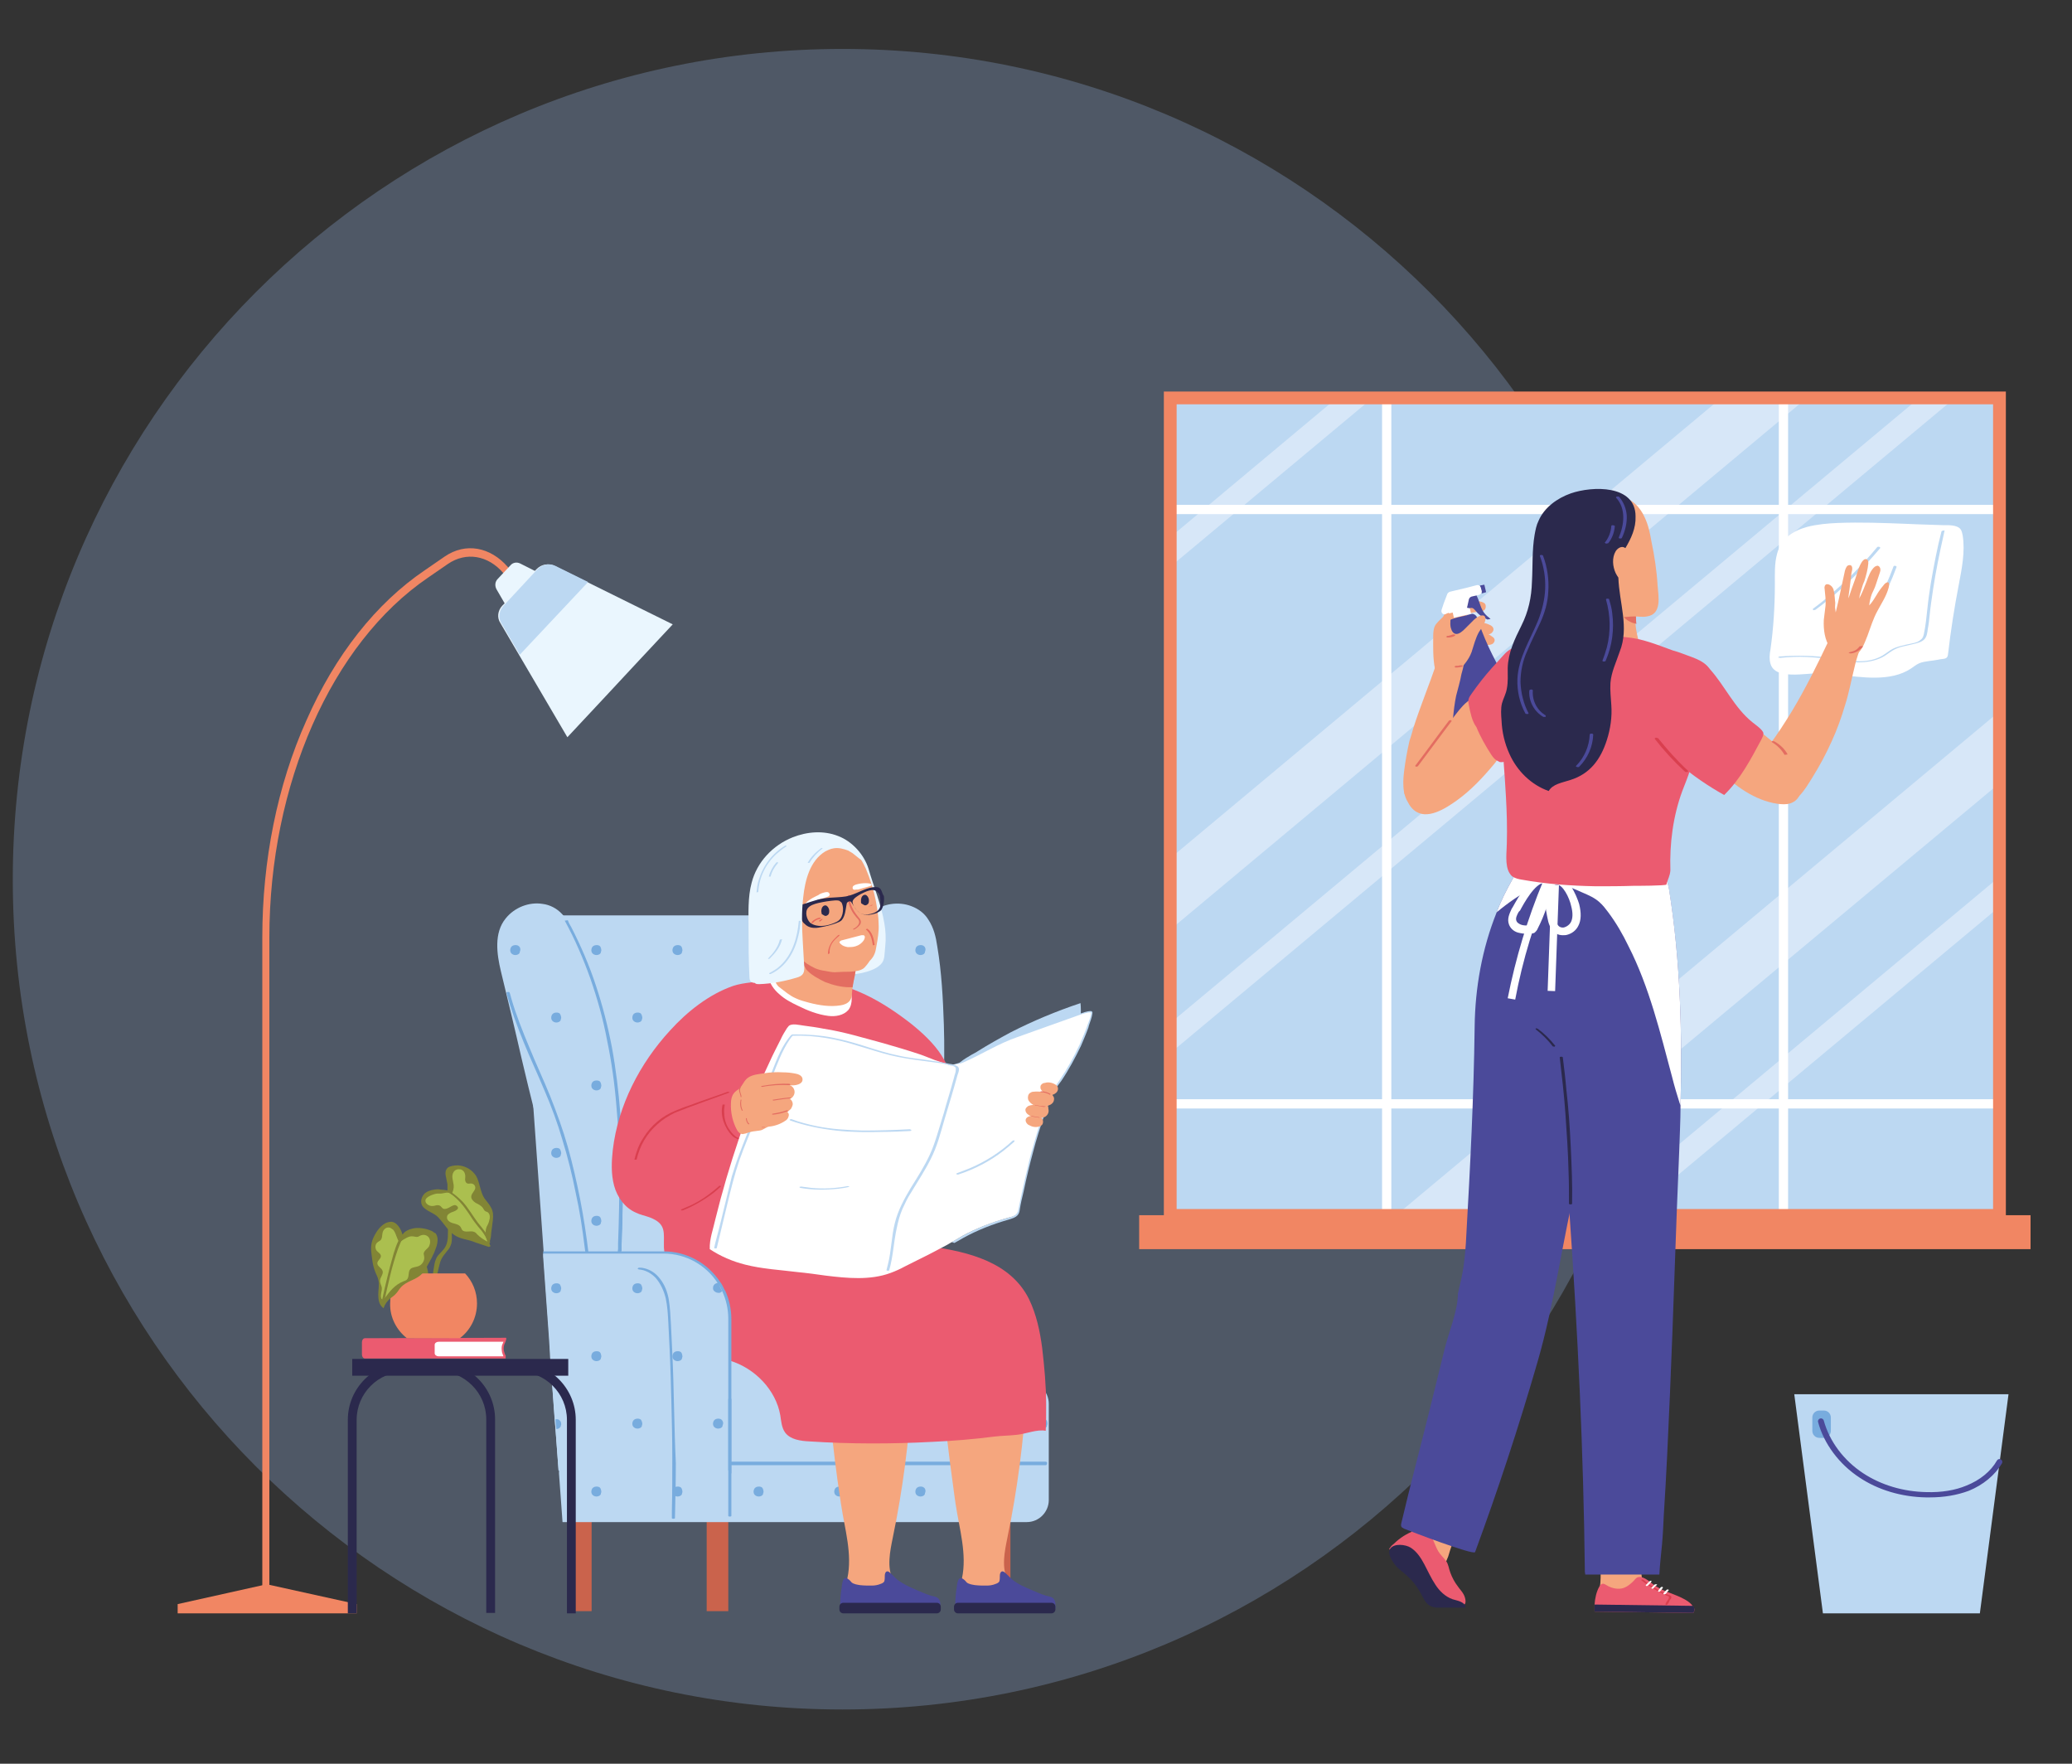<?xml version="1.0" encoding="utf-8"?>
<!-- Generator: Adobe Illustrator 28.1.0, SVG Export Plug-In . SVG Version: 6.00 Build 0)  -->
<svg version="1.1" id="Calque_1" xmlns="http://www.w3.org/2000/svg" xmlns:xlink="http://www.w3.org/1999/xlink" x="0px" y="0px"
	 viewBox="0 0 470 400" style="enable-background:new 0 0 470 400;" xml:space="preserve">
<rect x="0" y="0" width="470" height="400" fill="#333333" stroke="none"/>
<style type="text/css">
	.st0{opacity:0.3;}
	.st1{clip-path:url(#SVGID_00000116928368690983657710000009039622925372569000_);fill:#90B0DD;}
	.st2{fill:#BCD8F2;}
	.st3{fill:#D7E7F8;}
	.st4{fill:#FFFFFF;}
	.st5{fill:#F18663;}
	.st6{fill:#78ACDE;}
	.st7{fill:#4B4A9A;}
	.st8{fill:#F5A67E;}
	.st9{fill:#E36D61;}
	.st10{fill:#EB5B70;}
	.st11{fill:#2B294D;}
	.st12{fill:#D93F4F;}
	.st13{fill:#CA634C;}
	.st14{fill:#EAF6FE;}
	.st15{fill:#E96A5C;}
	.st16{fill:#828535;}
	.st17{fill:#ABBF4F;}
</style>
<g class="st0">
	<g>
		<defs>
			<rect id="SVGID_1_" x="-2.3" y="6" width="387" height="387"/>
		</defs>
		<clipPath id="SVGID_00000079457916175976821760000007740109245063591079_">
			<use xlink:href="#SVGID_1_"  style="overflow:visible;"/>
		</clipPath>
		<path style="clip-path:url(#SVGID_00000079457916175976821760000007740109245063591079_);fill:#90B0DD;" d="M191.1,387.7
			c104,0,188.3-84.3,188.3-188.3c0-104-84.3-188.3-188.3-188.3S2.9,95.5,2.9,199.5C2.9,303.4,87.2,387.7,191.1,387.7"/>
	</g>
</g>
<rect x="265.5" y="90.2" class="st2" width="188.1" height="185.4"/>
<polygon class="st3" points="311.4,90.2 303.3,90.2 265.5,121.8 265.5,128.5 "/>
<polygon class="st3" points="443.5,90.2 435.4,90.2 265.5,232 265.5,238.8 "/>
<polygon class="st3" points="409.9,90.2 390.5,90.2 265.5,194.6 265.5,210.8 "/>
<polygon class="st3" points="453.6,198.8 361.6,275.6 369.7,275.6 453.6,205.6 "/>
<polygon class="st3" points="453.6,161.3 316.7,275.6 336.1,275.6 453.6,177.6 "/>
<rect x="313.5" y="90.2" class="st4" width="2.1" height="185.4"/>
<rect x="403.5" y="90.2" class="st4" width="2.1" height="185.4"/>
<rect x="265.5" y="114.5" class="st4" width="188.1" height="2.1"/>
<rect x="265.5" y="249.3" class="st4" width="188.1" height="2.1"/>
<path class="st5" d="M266.9,274.2h185.2V91.7H266.9V274.2z M455.1,277.1H264V88.8h191V277.1z"/>
<rect x="258.4" y="275.6" class="st5" width="202.2" height="7.7"/>
<polygon class="st2" points="435.9,316.2 426.8,316.2 407,316.2 413.5,365.9 426.8,365.9 435.9,365.9 449.1,365.9 455.6,316.2 "/>
<path class="st6" d="M413.7,326.1h-1c-0.9,0-1.6-0.7-1.6-1.6v-3c0-0.9,0.7-1.6,1.6-1.6h1c0.9,0,1.6,0.7,1.6,1.6v3
	C415.3,325.4,414.6,326.1,413.7,326.1"/>
<path class="st7" d="M437.7,339.6c-0.3,0-0.5,0-0.8,0c-5.6-0.1-10.9-1.7-15.1-4.5c-4.6-3-8.1-7.7-9.4-12.6c-0.1-0.3,0.1-0.7,0.5-0.8
	c0.3-0.1,0.7,0.1,0.8,0.5c1.3,4.7,4.5,9,8.9,11.9c4.1,2.7,9.1,4.2,14.4,4.3c3.4,0.1,6.5-0.4,9.1-1.5c3-1.2,5.5-3.2,6.9-5.7
	c0.2-0.3,0.6-0.4,0.9-0.2c0.3,0.2,0.4,0.6,0.2,0.9c-1.6,2.7-4.3,4.9-7.5,6.2C443.9,339.1,441,339.6,437.7,339.6"/>
<path class="st8" d="M335.2,143.4l0.1,0.1c0.5,0.2,1,0.4,1.5,0.5c0.5,0,1.1-0.1,1.5-0.4l0.2-0.2c0.5-0.6,0.3-1.2-0.4-1.6
	c-0.4-0.2-0.9-0.4-1.4-0.5c-1.1-0.2-1.8,0.4-1.8,1.6l0.1,0.4L335.2,143.4z"/>
<path class="st8" d="M335.4,145.4L335.4,145.4c0.5,0.4,1,0.7,1.5,0.8c0.5,0.1,1.1,0.1,1.5-0.1l0.2-0.1c0.6-0.5,0.6-1.2-0.1-1.6
	c-0.4-0.3-0.8-0.6-1.3-0.7c-1-0.4-1.9,0.1-2.1,1.2l0,0.4L335.4,145.4z"/>
<path class="st8" d="M362,143.5l0.1,0.7c0.2,1.1,0.4,2.3,0.9,3.3c0.5,1,1.3,2,2.3,2.5c1.6,0.7,3,0.1,4.6-0.1c1.3-0.2,2.1-0.3,2.2-2
	c0.1-1-0.2-1.9-0.5-2.9c-0.4-1.6-0.7-3.3-0.7-5c0-0.8,0-1.7-0.4-2.4c-0.6-1.1-1.9-1.6-3.1-1.8c-1.2-0.2-3.1-0.2-4.1,0.5
	c-1,0.7-1.4,2.6-1.5,3.7C361.8,141.1,361.9,142.3,362,143.5"/>
<path class="st9" d="M367,136.9c0,0.6,0.2,1.2,0.5,1.7c0.2,0.5,0.5,1,0.9,1.4c0.7,0.8,1.8,1.3,2.8,1.5c-0.1-0.5-0.1-1.1-0.1-1.6
	c0-0.8,0-1.7-0.4-2.4c-0.6-1.1-1.8-1.6-3.1-1.8C367.2,136,367,136.4,367,136.9"/>
<path class="st8" d="M362.3,133.7c0.4,1.8,1.1,3.6,2.3,5.1c1.5,1.8,4.1,1,6.1,1c1,0,1.9,0.2,2.9,0c3.4-0.5,2.6-4.5,2.4-7
	c-0.2-3.4-0.7-6.7-1.4-10c-0.3-1.8-0.7-3.7-1.5-5.4c-1-2.3-3-4.5-5.6-4.7c-1.2-0.1-2.6,0.1-3.4,1.1c-0.9,1-1.6,2.5-2,3.8
	c-1,2.8-1.1,5.8-1,8.7c0.1,2.3,0.4,4.5,0.9,6.7C362.2,133.2,362.2,133.5,362.3,133.7"/>
<path class="st4" d="M412.6,152.7c1.5,0.1,2.9,0.2,4.4,0.3c5.2,0.6,11.9,1.7,16.5-1.4c0.6-0.4,1.2-0.9,1.9-1.2
	c1.3-0.5,2.9-0.5,4.3-0.8c1.2-0.3,2.1,0.1,2.2-1.4c0.6-5.2,1.4-10.3,2.4-15.5c0.7-3.7,1.5-7.6,0.9-11.3c-0.1-0.5-0.2-1-0.5-1.4
	c-0.8-1-2.8-0.9-4-0.9c-2-0.1-4-0.1-6-0.2c-0.8,0-1.5-0.1-2.3-0.1c-5.2-0.2-10.3-0.4-15.5-0.2c-2.3,0.1-4.7,0.3-7,0.9
	c-3.3,0.9-5.9,2.7-6.8,6.1c-0.6,2.2-0.5,4.5-0.5,6.8c0,5-0.3,10-1,14.9c-0.2,1.1-0.3,2.2,0,3.2C402.6,154.3,409.8,152.6,412.6,152.7
	"/>
<path class="st2" d="M440.4,120.5c-1,3.8-1.7,7.7-2.4,11.6c-0.3,1.9-0.6,3.9-0.8,5.9c-0.2,1.9-0.4,3.9-0.8,5.8
	c-0.1,0.4-0.2,0.8-0.5,1.1c-0.3,0.3-0.6,0.5-1,0.7c-0.8,0.3-1.7,0.4-2.5,0.6c-0.9,0.2-1.7,0.4-2.5,0.7c-0.8,0.3-1.6,0.9-2.3,1.4
	c-3.1,2.2-7,1.8-10.6,1.2c-2-0.3-3.9-0.6-5.9-0.7c-2-0.1-4-0.1-6,0c-0.5,0-1,0.1-1.5,0.1l-0.3,0.2l0.5,0.1c2-0.2,4-0.3,6.1-0.2
	c2,0.1,4,0.3,6,0.6c3.6,0.6,7.5,1.2,11-0.5c0.8-0.4,1.5-1,2.3-1.5c0.8-0.5,1.6-0.8,2.5-1c0.9-0.2,1.8-0.4,2.6-0.6
	c0.8-0.2,1.6-0.4,2.2-1c0.6-0.6,0.7-1.6,0.8-2.4c0.2-1,0.3-2,0.4-3c0.2-2,0.5-4,0.8-6c0.6-4,1.4-7.9,2.3-11.9c0.1-0.5,0.2-1,0.3-1.4
	C441.2,120.3,440.5,120.3,440.4,120.5"/>
<path class="st2" d="M425.8,124.1c-3.4,4.1-7.1,7.8-11.1,11.2c-1.1,1-2.3,1.9-3.5,2.8l0.1,0.3l0.5-0.1c4.2-3.1,8.2-6.7,11.7-10.6
	c1-1.1,2-2.2,3-3.4C426.6,124,425.9,123.9,425.8,124.1"/>
<path class="st2" d="M429.5,128.5c-1.1,3-2.4,5.9-4,8.7c-0.1,0.2,0.6,0.3,0.7,0.1c1.6-2.8,2.9-5.7,4-8.7
	C430.3,128.3,429.5,128.2,429.5,128.5"/>
<path class="st8" d="M333.8,139l0.4-0.1c0.5-0.1,1.1-0.2,1.6-0.2c0.2,0,0.5-0.1,0.7-0.2c0.4-0.2,0.6-0.7,0.5-1.2
	c-0.1-0.5-0.4-0.6-0.9-0.8c-1-0.3-2-0.2-3,0.1c-1.3,0.3-2.5,0.8-3.7,1.4c-0.7,0.3-1.4,0.8-1.8,1.4c-0.4,0.6-0.2,1.4,0.1,2.1l0.2,0.2
	l0.2,0c1.3-0.2,2.6-0.7,3.6-1.5C332.5,139.7,333,139.2,333.8,139"/>
<rect x="329.3" y="136.5" transform="matrix(0.975 -0.223 0.223 0.975 -22.45 77.234)" class="st4" width="4" height="3.3"/>
<path class="st7" d="M337.4,140.5l-0.2-0.1c-1-0.4-1.9-1.1-2.5-1.9c-0.2-0.2-0.4-0.5-0.7-0.6c-0.3-0.1-0.6,0.1-0.9,0
	c-0.3,0-0.5-0.2-0.7-0.4c-0.2-0.2-0.2-0.5-0.3-0.8c-0.1-0.6,0.1-1.4,0.6-1.9c0.4-0.4,1.3-0.7,1.8-0.3c0.2,0.2,0.4,0.4,0.5,0.7
	c0.7,1.4,0.9,3.1,2,4.2c0.2,0.2,0.5,0.5,0.7,0.6l0.4,0.4L337.4,140.5z"/>
<polygon class="st7" points="335.7,132.8 336.1,134.6 337.1,134.3 336.7,132.6 "/>
<path class="st4" d="M332.7,133.3l-3.8,0.9c-0.3,0.1-0.5,0.3-0.6,0.5l-0.8,2.1l-0.5,1.5c-0.2,0.6,0.3,1.2,0.9,1l4.3-1
	c0.3-0.1,0.5-0.3,0.6-0.6l0.4-1.8c0.1-0.3,0.3-0.5,0.6-0.6l1.7-0.4c0.4-0.1,0.7-0.5,0.6-0.9l-0.2-0.7c-0.1-0.4-0.5-0.7-0.9-0.6
	L332.7,133.3z"/>
<path class="st7" d="M334.3,139.3l-0.2-0.1c-0.4,0-1.2,0.3-1.6,0.4c-0.9,0.2-1.9,0.4-2.8,0.7c-1.3,0.3-2.2,1.5-2.1,2.9l1.2,18.8
	c0.1,2.2,2.2,3.7,4.2,3.3l9.2-2.1c1.5-0.4,2.8-1.9,2.7-3.4c-0.1-1.6-1.7-3.4-2.6-4.7c-2.8-4.3-5.1-8.9-6.8-13.7
	C335.3,140.5,335,139.5,334.3,139.3"/>
<path class="st8" d="M319.6,175.9c-0.7,1.1-1.2,2.2-1.1,3.6c0.1,0.9,0.4,1.7,0.9,2.5c0.3,0.6,0.7,1.2,1.3,1.7
	c2.9,2.5,7.3-0.4,9.8-2.2c3.2-2.3,5.9-5.2,8.4-8.2c1.1-1.3,1.5-2.3,1.2-3.9c-0.3-1.9-0.5-3.6-1.2-5.4c-0.6-1.6-1.2-3.2-2.2-4.5
	c-2.5-3.3-5.5,1.3-7.1,3.3c-2.4,2.8-4.6,5.7-6.8,8.5c-1,1.3-1.9,2.7-2.8,4.2L319.6,175.9z"/>
<path class="st8" d="M319.7,168.1c-0.5,2.2-0.9,4.4-1.2,6.8c-0.2,1.6-0.3,3.2,0,4.8c0.1,0.9,1.4,1.7,1.2,2.5c1.3,0.5,2.9,0.1,4-0.7
	c1.2-0.8,2-2,2.7-3.2c1.7-3.1,2.3-6.6,2.7-10.1c0.4-3.5,0.5-7,1.2-10.4c0.4-1.6,0.9-3.2,1.2-4.9c0.3-1.2,1.1-3.1-0.3-3.8
	c-0.6-0.3-1.2-0.3-1.8-0.3c-1.6,0.1-2.9-0.2-3.5,1.5c-1.7,5-3.7,9.8-5.3,14.8C320.3,166.2,320,167.2,319.7,168.1"/>
<path class="st8" d="M325.7,152.5c0.1,0.3,0.2,0.6,0.3,0.9c1.2,2.2,3.8,0.4,4.8-1c1.1-1.5,2.3-2.6,3-4.5c0.5-1.5,0.9-3.2,1.7-4.6
	c0.4-0.6,2.1-2.8,1.2-3.6c-0.2-0.2-0.5-0.1-0.8-0.1c-1.3,0.4-2.1,1.6-3.1,2.5c-0.6,0.6-1.2,1.3-2,1.6c-0.8,0.3-1.4-0.3-1.6-1
	c-0.4-1-0.1-1.9-0.2-3c0-0.3-0.2-0.7-0.5-0.7l-0.6,0.3c-0.7,0.8-1.6,1.5-2.2,2.3c-0.5,0.7-0.6,1.7-0.6,2.6c0,2.5-0.1,5,0.4,7.5
	C325.6,152,325.6,152.2,325.7,152.5"/>
<path class="st10" d="M340.1,172.8c0.8,0.2,1.7-0.2,2.4-0.6c3.2-1.8,5.7-4.6,7.3-7.9c1.6-3.3,2.1-7,2-10.7c-0.1-2.4-0.8-7.7-4-8.1
	c-1-0.1-2.1,0.3-3,0.7c-1.3,0.6-2.4,1-3.4,2c-1,1.1-2,2.2-3,3.3c-1.6,1.8-3.1,3.7-4.5,5.7c-0.8,1.1-1,1.5-0.7,2.8
	c0.3,1.5,0.7,3.6,1.7,4.9c0.9,2.2,2.1,4.3,3.4,6.3c0.4,0.6,0.9,1.2,1.5,1.4L340.1,172.8z"/>
<path class="st9" d="M329.1,163.3l-0.4,0.1c-2.6,3.4-5.1,6.9-7.7,10.3l0.2,0.2l0.4-0.1l7.7-10.3L329.1,163.3z"/>
<path class="st9" d="M331.8,150.9l-0.4,0l-0.1,0l0,0l-0.2,0l-0.3,0.1l-0.1,0h0l-0.2,0l-0.3,0l-0.3,0.2l0.3,0.2c0.5,0,1-0.1,1.5-0.2
	L331.8,150.9z"/>
<path class="st9" d="M330,143.9l-0.5,0l-0.2,0.1l0,0l-0.1,0l-0.2,0.1l-0.1,0l0,0l-0.3,0.1h0l-0.1,0l-0.2,0l-0.3,0.2l0.3,0.2
	c0.6,0,1.2-0.1,1.7-0.4l0.1-0.1L330,143.9z"/>
<path class="st8" d="M372.2,344.5c0-0.4,0-0.8,0-1.2c0.1-2.4-1.7-2.2-3.5-2.1c-0.6,0.1-1.1,0.3-1.7,0.4c-0.7,0.1-1.4,0-2.1,0.2
	c-0.8,0.3-1.6,0.9-1.8,1.7c-0.1,0.4-0.1,0.8-0.1,1.2c0,3.6,0.1,7.2,0.1,10.8c0,1.6,0,3.1-0.2,4.6c-0.2,1.1,0.3,1.9,1.5,1.9
	c1.5,0,2.8,0,4.2-0.4c1.1-0.3,2.5-0.3,3.4-1.2c0.9-1.1,0.2-3.7,0.2-5.1C372.1,351.8,372.1,348.1,372.2,344.5"/>
<path class="st10" d="M384.1,365.8L384.1,365.8l-22.4-0.3l0-0.5c0-0.4,0-0.8,0-1.1c0.1-1.4,0.4-2.9,1.1-4.1c0.2-0.3,0.4-0.6,0.7-0.6
	c0.3-0.1,0.7,0.2,0.9,0.3c1.1,0.7,2.7,1.1,4,0.6c0.8-0.3,1.5-0.9,2.1-1.5c0.3-0.3,0.5-0.6,0.8-0.8c0.3-0.2,0.8-0.2,1.1-0.1
	c1.1,0.3,2.1,1.3,3,1.9c1.1,0.7,2.3,1.3,3.5,1.7c1,0.4,2.1,0.8,3,1.3c0.6,0.3,1.6,0.9,2.1,1.7C384.4,364.7,384.5,365.2,384.1,365.8"
	/>
<path class="st11" d="M384.1,365.8L384.1,365.8l-22.4-0.3l0-0.5c0-0.4,0-0.8,0-1.1l22.4,0.3C384.4,364.7,384.5,365.2,384.1,365.8"/>
<path class="st12" d="M379.1,362.1c-0.1-0.3-0.4-0.3-0.7-0.4c-1.3-0.6-2.5-1.2-3.7-2c-0.7-0.4-1.3-0.9-1.9-1.4l-0.4-0.1l-0.1,0.2
	c1.2,0.9,2.5,1.8,3.8,2.5c0.6,0.3,1.3,0.7,2,1l0.5,0.2l-0.1,0.5c-0.1,0.2-0.8,1-0.7,1.3c0.3,0.4,0.7-0.4,0.8-0.6l0.2-0.5
	C379,362.7,379.2,362.4,379.1,362.1"/>
<path class="st4" d="M374.6,358.5l-0.2,0l-0.2,0.1c-0.3,0.3-0.6,0.6-0.9,0.9l0.1,0.2l0.2,0l0.2-0.1c0.3-0.3,0.6-0.6,0.8-0.9
	L374.6,358.5z"/>
<path class="st4" d="M375.8,359.3l-0.4,0c-0.3,0.3-0.5,0.5-0.8,0.8l0,0.1l0.1,0.1l0.2,0l0.2-0.1c0.2-0.3,0.5-0.6,0.8-0.8
	L375.8,359.3z"/>
<path class="st4" d="M377.2,360l-0.1-0.1l-0.2,0l-0.2,0.1c-0.2,0.3-0.4,0.5-0.6,0.8l0,0.1l0.1,0.1l0.2,0l0.2-0.1
	c0.2-0.3,0.4-0.5,0.6-0.8L377.2,360z"/>
<path class="st4" d="M378.5,360.5l-0.4,0c-0.3,0.3-0.6,0.6-0.8,0.9l0,0.1l0.2,0.1l0.3-0.1l0.2-0.2l0.1-0.1l0,0l0,0l0-0.1l0.4-0.4
	L378.5,360.5z"/>
<path class="st8" d="M332.6,342c0.2-0.6,0.5-1.3,0.7-1.9c0.4-1.3,0.1-2.1-1.1-2.7c-1-0.5-2-1.3-3.1-1.4c-0.8-0.1-1.7,0.1-2.5,0.4
	c-1,0.3-1.9,0.8-2.6,1.5c-1.2,1.2-1.6,3-2.1,4.7c-0.5,1.6-1,3.2-1.7,4.8c-0.5,1.1-1.9,2.5-0.8,3.6c1.1,1,2,1.9,3.3,2.6
	c1.1,0.6,3.4,2.5,4.8,1.3c0.5-0.5,0.7-1.2,1-1.9C329.6,349.2,331.2,345.7,332.6,342"/>
<path class="st10" d="M331.1,364.1c-1.4,0-2.9-0.6-4-1.3c-1-0.6-1.7-1.3-2.5-2.1c-0.4-0.4-2.7-2.1-2.7-2.7c-2.2-2.1-4.4-4.3-6.5-6.4
	l-0.3-0.3l0.3-0.4c0.2-0.3,0.5-0.6,0.8-0.8c1.2-1.2,3-2.4,4.6-2.9c0.8-0.3,1.6-0.3,2.4,0c0.9,0.4,1.5,1.2,1.9,2.1
	c0.4,0.9,0.7,1.8,1.2,2.6c0.5,0.8,1.2,1.4,1.7,2.1c0.6,0.8,0.6,1.7,1,2.7c0.4,1.1,1,2.2,1.7,3.1c0.4,0.6,1,1.2,1.3,1.8
	c0.4,0.7,0.9,2.5-0.4,2.5L331.1,364.1z"/>
<path class="st11" d="M319.4,357.6c1.1,1,2,2.2,2.8,3.6c0.6,1.1,1.1,2.4,2.2,3c0.4,0.2,0.8,0.3,1.3,0.4l0.2,0h6.5
	c0.1-0.4-0.2-0.9-1-1.3c-0.6-0.3-1.3-0.4-1.9-0.6c-1.7-0.6-3-1.9-3.9-3.3c-1-1.5-1.7-3.1-2.5-4.6c-0.8-1.5-1.7-2.9-3.1-3.8
	c-1.1-0.7-3.8-1.1-4.7,0.3c-0.7,1.1,0.7,3.1,1.4,3.9C317.4,356,318.5,356.7,319.4,357.6"/>
<path class="st7" d="M344.3,197.3c-0.4,0.5-0.7,1.2-1.1,1.9c-1.4,2.5-2.7,5-3.7,7.7c-3.3,8.2-4.9,17.1-5,26
	c-0.2,15.9-1,31.6-1.9,47.4c-0.1,2.3-0.3,4.5-0.6,6.8c-0.3,2.1-0.8,4.2-1.3,6.3c0,4-2.2,9-3.1,12.9c-1.1,4.5-2.2,8.9-3.3,13.4
	c-2.1,8.5-4.4,17.1-6.4,25.6c-0.1,0.4-0.2,0.8,0.1,1.1l0.5,0.3c1.2,0.5,15.8,6.1,16.1,5.3c5.2-14.1,9.9-28.4,14.1-42.9
	c4-13.7,5.7-27.9,9.1-41.8c1.5-6.2,4-12.2,5.8-18.3c3.3-11.2,5.2-22.7,5.8-34.4c0.1-1.9,0.2-3.8,0.2-5.7c0.1-3.9-0.1-7.9-1.4-11.6
	H344.3z"/>
<path class="st7" d="M377.1,197.9c-0.2-0.2-0.5-0.4-0.8-0.6h-12.5c-0.4,0.1-0.9,0.2-1.3,0.3c-2.8,0.6-5.5,0.6-7.6,3.1l0,0.1
	c-1.5,1.8-2.2,4-2.7,6.3c-1.3,6-0.7,12.3-0.1,18.4c0.7,7.5,1.3,15,1.9,22.5c0.7,8.4,1.3,16.7,1.9,25.1c0,0.6,0.1,1.3,0.1,1.9
	c1.9,27.1,3.2,54.3,3.5,81.5l0.1,0.6h16.8c0.1-2.2,0.4-4.6,0.6-6.8c0.2-2.2,0.3-4.4,0.4-6.6c0.6-9.2,1-18.3,1.4-27.5
	c0.8-18.4,1.3-36.7,2.1-55.1c0.1-3.4,0.3-6.9,0.3-10.3c0.4-16.4,0-32.7-2.6-49C378.3,200.3,378.1,198.9,377.1,197.9"/>
<path class="st4" d="M344.5,206.8c-0.4,0.7-0.8,1.5-0.5,2.1c0.1,0.3,0.5,0.6,1,0.8c0.5,0.2,1.1,0.2,1.8,0.2l0.4,0l0.2-0.3
	c1.5-2.9,2.5-6.1,3-9.3l0-0.1l-0.1,0c-2.1,0.1-4.6,4.6-5.5,6.3L344.5,206.8z M346.8,211.8h-0.2c-0.7,0-1.5-0.1-2.3-0.3
	c-1-0.3-1.7-1-2-1.8c-0.5-1.3,0.1-2.5,0.6-3.6l0.2-0.3c1.4-2.5,3.9-7.1,6.9-7.2c0.9,0,1.7,0.5,1.9,1.3c0.1,0.3,0,0.6,0,0.8
	c-0.4,3.5-1.5,6.8-3.1,9.9c-0.1,0.3-0.4,0.7-0.8,1C347.6,211.7,347.1,211.8,346.8,211.8"/>
<path class="st4" d="M353.1,200.6l-0.2,0c-0.5,0.1-1.3,1.1-0.3,6.7l0.1,0.5c0.1,0.8,0.4,2,1.1,2.4c0.4,0.2,0.8,0.2,1.1,0.1
	c0.6-0.2,1.1-0.6,1.4-1.1c0.5-0.9,0.5-2.2,0.1-3.7C356,203.6,354.5,200.6,353.1,200.6 M354.5,212.1c-0.5,0-1.1-0.1-1.5-0.4
	c-1.4-0.8-1.8-2.5-2-3.6l-0.1-0.5c-0.5-2.6-1.4-8.1,1.7-8.7c3.1-0.6,5,4.2,5.6,6.1c0.5,2,0.5,3.7-0.2,5c-0.5,1-1.4,1.7-2.5,2
	C355.2,212.1,354.8,212.1,354.5,212.1"/>
<path class="st4" d="M343.7,226.7l-1.7-0.3c1.8-9.1,4.5-18.1,8.1-26.7l1.6,0.7C348.1,208.8,345.4,217.6,343.7,226.7"/>
<rect x="340.4" y="211.7" transform="matrix(3.599206e-02 -0.999 0.999 3.599206e-02 127.317 557.157)" class="st4" width="24.1" height="1.7"/>
<path class="st4" d="M377.1,197.9c-0.2-0.2-0.5-0.4-0.8-0.6h-32c-0.4,0.5-0.7,1.2-1.1,1.9c-1.4,2.5-2.7,5-3.7,7.7
	c2.5-2.1,5.3-4,8.1-5.6c0.7-0.4,1.5-0.9,2.3-1c1.6-0.3,3.3,0,5,0.5c1.4,0.4,2.8,1.1,4,1.6c1.4,0.6,2.8,1.2,3.9,2.2
	c0.8,0.7,1.4,1.5,2,2.3c1.8,2.4,3.3,5,4.6,7.7c4.7,9.2,7.2,19.6,9.9,29.7c0.5,2,1.1,4,1.7,5.9l0.2,0.5c0.4-16.4,0-32.7-2.6-49
	C378.3,200.3,378.1,198.9,377.1,197.9"/>
<path class="st11" d="M356.3,260.1c-0.2-4.3-0.5-8.7-1-13c-0.2-2.4-0.5-4.9-0.8-7.3c0-0.2-0.7-0.2-0.7,0c0.5,4.3,1,8.6,1.3,12.9
	c0.3,4.3,0.6,8.7,0.7,13c0.1,2.4,0.1,4.9,0.1,7.3c0,0.2,0.7,0.2,0.7,0C356.7,268.8,356.5,264.5,356.3,260.1"/>
<path class="st11" d="M352.8,237.2c-1.2-1.5-2.5-2.8-4-3.9l-0.4-0.1l-0.1,0.2c1.4,1.1,2.8,2.4,3.9,3.9l0.4,0.1L352.8,237.2z"/>
<path class="st10" d="M379.4,147.5c-3.6-1.3-6.9-2.7-10.7-3c-1-0.1-2.1-0.3-3.1-0.5c-2.3-0.3-4.5-0.7-6.8-0.7c-3.6,0-7.2,1-10.6,2.1
	c-2.9,1-5.9,2.1-7.5,5c-2.3,4.3-0.8,9.8-0.3,14.4c0.5,5.3,0.9,10.6,1.2,15.9c0.2,3.5,0.3,7.1,0.2,10.6c0,1.8-0.5,4.9,0.6,6.7
	c0.2,0.3,0.4,0.6,0.7,0.8c0.6,0.4,1.4,0.6,2.1,0.7c5.5,1,11.2,1.4,16.8,1.5c2.8,0,5.6,0,8.5-0.1c0.6,0,7.4,0,7.5-0.3
	c0.3-1.2,0.8-1.9,0.9-3.2c-0.2-6.1,0.6-12.3,2.7-18c0.6-1.6,1.3-3.2,1.8-4.9c0.4-1.6,0.6-3.2,0.9-4.8c0.2-1.8,0.2-3.9,0.7-5.6
	c0.5-1.5,1.4-3,2-4.5c0.8-1.9,1.6-3.9,1.4-6c-0.3-3-3-4-5.5-4.9C381.6,148.2,380.5,147.8,379.4,147.5"/>
<path class="st11" d="M367.1,131c-0.2-0.3-0.4-0.6-0.6-1c-0.7-1.5-0.9-3.5,0-5c0.4-0.6,1.1-1.1,1.8-0.9l0.4,0.2
	c1.3-2.2,2.4-4.5,2.3-7.2c0-7.2-9.8-6.9-14.7-5.2c-3.1,1.1-6,3.2-7.3,6.2c-0.5,1-0.7,2.1-0.9,3.2c-0.6,3.5-0.4,7.1-0.6,10.6
	c-0.1,3.6-0.8,6.8-2.4,10c-1.5,3-3,6.1-3.1,9.6c0,1.6,0.1,3.2-0.2,4.7c-0.2,1.2-0.8,2.2-1.1,3.3c-0.3,1.2-0.2,2.7-0.1,3.9
	c0.1,2.6,0.7,5.2,1.8,7.6c1.7,3.8,4.9,7,8.9,8.4c0.9-1.6,3.1-1.9,4.9-2.5c4.5-1.4,6.9-4.7,8.3-9.1c0.8-2.5,1.2-5.2,1-7.9
	c-0.1-1.7-0.3-3.3-0.2-5c0.2-2.5,1.3-4.7,2.1-7.1C369.6,142.3,367.3,136.8,367.1,131"/>
<path class="st7" d="M369,116.9c-0.1-1.5-0.7-3-1.7-4.2c-0.2-0.2-0.9-0.1-0.7,0.2c2.3,2.5,1.8,6.2,0.6,9c-0.1,0.3,0.6,0.3,0.7,0.1
	C368.6,120.5,369.1,118.7,369,116.9"/>
<path class="st7" d="M365.5,119.3c-0.1,1.4-0.6,2.7-1.5,3.8l0.3,0.2l0.5-0.1c0.9-1.1,1.4-2.5,1.5-3.9
	C366.2,119.1,365.5,119,365.5,119.3"/>
<path class="st7" d="M350,126c-0.1-0.2-0.8-0.2-0.7,0.1c0.9,2.4,1.3,4.9,1.2,7.4c-0.1,2.5-0.7,4.9-1.6,7.2
	c-1.8,4.4-4.5,8.5-4.7,13.3c-0.1,2.7,0.5,5.4,1.8,7.8c0.1,0.2,0.9,0.2,0.7-0.1c-1.1-2.1-1.7-4.5-1.8-7c0-2.4,0.5-4.8,1.5-7
	c0.9-2.2,2-4.3,3-6.5c1-2.2,1.7-4.6,1.8-7C351.4,131.5,351,128.6,350,126"/>
<path class="st7" d="M350.7,162.3c-2-1.1-3.2-3.4-3-5.7c0-0.3-0.7-0.3-0.8,0c-0.2,2.4,1.1,4.8,3.2,6h0.5V162.3z"/>
<path class="st7" d="M365.7,139c-0.1-1-0.4-2.1-0.7-3.1c-0.1-0.2-0.8-0.2-0.7,0.1c1,3.5,1.1,7.2,0.2,10.8c-0.3,1-0.6,2-1,3
	c-0.1,0.3,0.6,0.3,0.7,0.1C365.7,146.5,366.2,142.7,365.7,139"/>
<path class="st7" d="M360.6,166.6c-0.1,2.6-1.2,5.2-3.1,7.1c-0.2,0.2,0.5,0.4,0.7,0.2c1.9-1.9,3.1-4.5,3.2-7.3
	C361.4,166.3,360.6,166.3,360.6,166.6"/>
<path class="st8" d="M389.7,174.6c3.9,3.6,8.2,6.9,13.5,7.7c1,0.1,1.9,0.2,2.9-0.1c1.2-0.4,2.1-1.3,2.2-2.5c0.2-2.1-0.8-5-1.8-6.9
	c-1.3-2.2-3.3-3.7-5.3-5.3c-3-2.4-5.8-5.1-8.4-8c-1.5-1.7-4.1-5.8-6.6-5.8c-2.5,0-4.5,2.2-5.5,4.3c-1.1,2.4-0.2,5.5,1,7.7
	c1.2,2.2,2.9,4,4.6,5.7C387.4,172.4,388.5,173.6,389.7,174.6"/>
<path class="st8" d="M400.1,170.8c-1,1.7-1.5,3.4-1.2,5.7c0.4,2.6,2.2,5.2,4.8,5.7c3.5,0.8,5.8-3.3,7.3-5.7c1.7-2.7,3.2-5.5,4.5-8.4
	c1.2-2.6,2.2-5.4,3-8.1c0.9-2.8,1.4-5.6,2.1-8.4c0.3-1.4,0.7-2.7,1.2-4.1c0.3-1,0.5-2.3-0.3-3.1c-1.1-1.1-3.1-0.9-4.5-0.8
	c-0.5,0-1,0.1-1.4,0.4c-0.3,0.3-0.5,0.7-0.7,1.1c-2.6,5.5-5.3,11-8.5,16.3c-1.6,2.6-3.2,5.1-5,7.5
	C400.9,169.6,400.5,170.2,400.1,170.8"/>
<path class="st8" d="M416.1,134.6c-0.1-0.3-0.1-0.6-0.2-0.9c-0.2-0.6-0.7-1.1-1.3-1.2l-0.3,0c-0.2,0.1-0.4,0.3-0.4,0.5
	c-0.1,0.2,0,0.5,0,0.7c0.1,1.2,0.3,2.4,0.2,3.6c-0.1,1.1-0.3,2.2-0.4,3.3c-0.1,2.2,0.2,4.6,1.5,6.4l0.5,0.6c1.2,1.1,3,1.6,4.5,1.2
	c2-0.5,2.7-2.9,3.4-4.6c0.7-1.9,1.3-3.9,2.3-5.7c0.9-1.7,2-3.3,2.5-5.2c0.1-0.3,0.3-1.5-0.4-1.2c-0.3,0.1-0.6,0.4-0.8,0.7
	c-0.6,0.7-1.1,1.4-1.5,2.1c-0.5,0.8-1,1.7-1.7,2.4c0.1-0.9,0.3-1.8,0.6-2.6c0.3-0.7,0.7-1.4,0.9-2.1c0.3-0.9,0.6-1.8,0.9-2.7
	c0.1-0.3,0.2-0.6,0.1-1c-0.1-0.3-0.3-0.6-0.7-0.6l-0.5,0.2c-1,0.8-1.5,2.3-1.9,3.4c-0.5,1.3-1,2.6-1.7,3.9c0.1-0.2,0.1-0.7,0.2-1
	c0.1-0.3,0.2-0.6,0.3-1c0.2-0.7,0.4-1.4,0.7-2c0.4-1.3,0.8-2.7,0.9-4.1c0-0.4-0.1-0.9-0.6-0.9c-0.4,0-0.7,0.4-0.9,0.7
	c-0.7,1.1-1,2.4-1.4,3.6c-0.3,0.8-0.6,1.7-0.9,2.5c-0.1,0.4-0.3,0.8-0.4,1.2l-0.3,0.9c0-0.6,0.1-1.2,0.2-1.8
	c0.1-0.8,0.2-1.6,0.3-2.4c0.1-0.7,0.1-1.4,0.3-2.1c0.1-0.4,0.1-1-0.3-1.2c-0.3-0.1-0.7,0-0.9,0.3c-0.2,0.3-0.3,0.6-0.4,0.9
	c-0.7,3.1-1.3,6.3-2.1,9.5c0-0.3-0.1-0.5-0.1-0.8c-0.1-0.4,0-0.9,0-1.4C416.2,136.1,416.2,135.3,416.1,134.6"/>
<path class="st10" d="M380.8,173.2c3.2,2.7,6.7,5.1,10.3,7.1c3.7-3.6,6.1-8.2,8.5-12.7c0.2-0.4,0.4-0.8,0.4-1.3
	c-0.1-0.8-1.9-2-2.5-2.5c-4.1-3.3-6.2-8.2-9.6-12c-4.3-4.8-11.3-1.2-13.1,4c-1.7,4.6-0.4,11,3,14.5
	C378.6,171.3,379.7,172.2,380.8,173.2"/>
<path class="st9" d="M405.5,171.1c-0.7-1.3-1.8-2.3-3.1-3l-0.5,0l0,0.2c1.2,0.7,2.2,1.7,2.9,2.9L405.5,171.1z"/>
<path class="st12" d="M382.9,174.8c-2.5-2.3-4.7-4.8-6.8-7.4l-0.5-0.1l-0.3,0.2c2.1,2.7,4.4,5.2,6.9,7.5
	C382.4,175.2,383.1,175.1,382.9,174.8"/>
<path class="st9" d="M422.3,146.5l-0.5,0.1c-0.3,0.4-0.6,0.7-1,0.9c-0.4,0.2-0.8,0.3-1.2,0.4l-0.3,0.2l0.5,0.1
	c1.1-0.1,2.1-0.7,2.8-1.6L422.3,146.5z"/>
<rect x="129.3" y="339.4" class="st13" width="4.9" height="26"/>
<rect x="160.3" y="339.4" class="st13" width="4.9" height="26"/>
<rect x="193.2" y="339.4" class="st13" width="4.9" height="26"/>
<rect x="224.3" y="339.4" class="st13" width="4.9" height="26"/>
<path class="st2" d="M237.9,318.4v21.8c0,2.7-2.2,5-5,5H127.6l-0.8-11l0-0.6l-0.7-9.5l-0.2-2.2l-1-14l-0.3-4.7l-1.3-18.1l0-0.7
	l0-0.7l-2.4-33.7l-3.1-42.4h89.2l1.6,37.4l0.1,2.1l1.1,24.9l0.2,4.2l0,0.8l1.6,36.3H233C235.7,313.4,237.9,315.6,237.9,318.4"/>
<path class="st2" d="M123.1,205c-3.1-0.5-6.4,0.8-8.4,3.3c-2.7,3.3-2,8.1-1.1,11.9c1.6,6.6,3.2,13.2,4.7,19.8c2,8.4,4,16.9,6.6,25.2
	c1.3,4.1,2.7,8.2,4.4,12.2c1,2.5,2.1,7,5.7,5.9c2.3-0.7,3.2-3.4,3.8-5.7c3.6-15.7,1.1-32.1-2.8-47.8c-1.4-5.8-3.1-11.6-5.3-17.1
	c-0.8-2-1.7-3.9-3.2-5.4C126.3,206,124.7,205.2,123.1,205"/>
<path class="st2" d="M206.7,205.5c-2.9-1.1-6.4-0.6-8.9,1.4c-3.3,2.7-3.7,7.5-3.6,11.4c0.1,6.8,0.3,13.5,0.4,20.3
	c0.2,8.7,0.3,17.3,1.1,26c0.4,4.3,0.9,8.6,1.7,12.9c0.5,2.6,0.5,7.3,4.3,6.9c4.3-0.4,5.8-5.7,6.9-9c1.6-4.6,2.8-9.4,3.7-14.2
	c1.7-9.5,2.1-19.2,1.8-28.8c-0.2-5.9-0.5-11.9-1.5-17.8c-0.3-2.1-0.8-4.2-2-6C209.7,207.1,208.3,206.1,206.7,205.5"/>
<path class="st2" d="M236.8,333.5h-40.3v-49.1h10c16.7,0,30.3,13.6,30.3,30.3V333.5z"/>
<path class="st6" d="M117.7,214.6c-0.3-0.3-0.8-0.3-1.2-0.2c-0.3,0.1-0.6,0.3-0.7,0.7c-0.1,0.3-0.1,0.7,0.1,1c0.2,0.3,0.6,0.5,1,0.5
	c0.4,0,0.9-0.2,1-0.6l0-0.1l0.1-0.3C118.1,215.3,118,214.8,117.7,214.6"/>
<path class="st6" d="M136.1,214.6c-0.3-0.3-0.8-0.3-1.2-0.2c-0.3,0.1-0.6,0.3-0.7,0.7c-0.1,0.3-0.1,0.7,0.1,1c0.2,0.3,0.6,0.5,1,0.5
	c0.4,0,0.9-0.2,1-0.6l0-0.1l0.1-0.3C136.4,215.3,136.3,214.8,136.1,214.6"/>
<path class="st6" d="M154.5,214.6c-0.3-0.3-0.8-0.3-1.2-0.2c-0.3,0.1-0.6,0.3-0.7,0.7c-0.1,0.3-0.1,0.7,0.1,1c0.2,0.3,0.6,0.5,1,0.5
	c0.4,0,0.9-0.2,1-0.6l0-0.1l0.1-0.3C154.8,215.3,154.7,214.8,154.5,214.6"/>
<path class="st6" d="M172.9,214.6c-0.3-0.3-0.8-0.3-1.2-0.2c-0.3,0.1-0.6,0.3-0.7,0.7c-0.1,0.3-0.1,0.7,0.1,1c0.2,0.3,0.6,0.5,1,0.5
	c0.4,0,0.9-0.2,1-0.6l0-0.1l0.1-0.3C173.2,215.3,173.1,214.8,172.9,214.6"/>
<path class="st6" d="M191.2,214.6c-0.3-0.3-0.8-0.3-1.2-0.2c-0.3,0.1-0.6,0.3-0.7,0.7c-0.1,0.3-0.1,0.7,0.1,1c0.2,0.3,0.6,0.5,1,0.5
	c0.4,0,0.9-0.2,1-0.6l0-0.1l0.1-0.3C191.6,215.3,191.5,214.8,191.2,214.6"/>
<path class="st6" d="M209.6,214.6c-0.3-0.3-0.8-0.3-1.2-0.2c-0.3,0.1-0.6,0.3-0.7,0.7c-0.1,0.3-0.1,0.7,0.1,1c0.2,0.3,0.6,0.5,1,0.5
	c0.4,0,0.9-0.2,1-0.6l0-0.1l0.1-0.3C210,215.3,209.9,214.8,209.6,214.6"/>
<path class="st6" d="M127,229.9c-0.3-0.3-0.8-0.3-1.2-0.2c-0.3,0.1-0.6,0.3-0.7,0.7c-0.1,0.3-0.1,0.7,0.1,1c0.2,0.3,0.6,0.5,1,0.5
	c0.4,0,0.9-0.2,1-0.6l0-0.1l0.1-0.3C127.3,230.6,127.2,230.2,127,229.9"/>
<path class="st6" d="M145.4,229.9c-0.3-0.3-0.8-0.3-1.2-0.2c-0.3,0.1-0.6,0.3-0.7,0.7c-0.1,0.3-0.1,0.7,0.1,1c0.2,0.3,0.6,0.5,1,0.5
	c0.4,0,0.9-0.2,1-0.6l0-0.1l0.1-0.3C145.7,230.6,145.6,230.2,145.4,229.9"/>
<path class="st6" d="M163.7,229.9c-0.3-0.3-0.8-0.3-1.2-0.2c-0.3,0.1-0.6,0.3-0.7,0.7c-0.1,0.3-0.1,0.7,0.1,1c0.2,0.3,0.6,0.5,1,0.5
	c0.4,0,0.9-0.2,1-0.6l0-0.1l0.1-0.3C164.1,230.6,164,230.2,163.7,229.9"/>
<path class="st6" d="M182.1,229.9c-0.3-0.3-0.8-0.3-1.2-0.2c-0.3,0.1-0.6,0.3-0.7,0.7c-0.1,0.3-0.1,0.7,0.1,1c0.2,0.3,0.6,0.5,1,0.5
	c0.4,0,0.9-0.2,1-0.6l0-0.1l0.1-0.3C182.5,230.6,182.4,230.2,182.1,229.9"/>
<path class="st6" d="M200.5,229.9c-0.3-0.3-0.8-0.3-1.2-0.2c-0.3,0.1-0.6,0.3-0.7,0.7c-0.1,0.3-0.1,0.7,0.1,1c0.2,0.3,0.6,0.5,1,0.5
	c0.4,0,0.8-0.2,1-0.6l0-0.1l0.1-0.3C200.9,230.6,200.8,230.2,200.5,229.9"/>
<path class="st6" d="M136.1,245.3c-0.3-0.3-0.8-0.3-1.2-0.2c-0.3,0.1-0.6,0.3-0.7,0.7c-0.1,0.3-0.1,0.7,0.1,1c0.2,0.3,0.6,0.5,1,0.5
	c0.4,0,0.9-0.2,1-0.6l0-0.1l0.1-0.3C136.4,246,136.3,245.5,136.1,245.3"/>
<path class="st6" d="M154.5,245.3c-0.3-0.3-0.8-0.3-1.2-0.2c-0.3,0.1-0.6,0.3-0.7,0.7c-0.1,0.3-0.1,0.7,0.1,1c0.2,0.3,0.6,0.5,1,0.5
	c0.4,0,0.9-0.2,1-0.6l0-0.1l0.1-0.3C154.8,246,154.7,245.5,154.5,245.3"/>
<path class="st6" d="M172.9,245.3c-0.3-0.3-0.8-0.3-1.2-0.2c-0.3,0.1-0.6,0.3-0.7,0.7c-0.1,0.3-0.1,0.7,0.1,1c0.2,0.3,0.6,0.5,1,0.5
	c0.4,0,0.9-0.2,1-0.6l0-0.1l0.1-0.3C173.2,246,173.1,245.5,172.9,245.3"/>
<path class="st6" d="M191.2,245.3c-0.3-0.3-0.8-0.3-1.2-0.2c-0.3,0.1-0.6,0.3-0.7,0.7c-0.1,0.3-0.1,0.7,0.1,1c0.2,0.3,0.6,0.5,1,0.5
	c0.4,0,0.9-0.2,1-0.6l0-0.1l0.1-0.3C191.6,246,191.5,245.5,191.2,245.3"/>
<path class="st6" d="M209.6,245.3c-0.3-0.3-0.8-0.3-1.2-0.2c-0.3,0.1-0.6,0.3-0.7,0.7c-0.1,0.3-0.1,0.7,0.1,1c0.2,0.3,0.6,0.5,1,0.5
	c0.4,0,0.9-0.2,1-0.6l0-0.1l0.1-0.3C210,246,209.9,245.5,209.6,245.3"/>
<path class="st6" d="M127,260.6c-0.3-0.3-0.8-0.3-1.2-0.2c-0.3,0.1-0.6,0.3-0.7,0.7c-0.1,0.3-0.1,0.7,0.1,1c0.2,0.3,0.6,0.5,1,0.5
	c0.4,0,0.9-0.2,1-0.6l0-0.1l0.1-0.3C127.3,261.3,127.2,260.9,127,260.6"/>
<path class="st6" d="M145.4,260.6c-0.3-0.3-0.8-0.3-1.2-0.2c-0.3,0.1-0.6,0.3-0.7,0.7c-0.1,0.3-0.1,0.7,0.1,1c0.2,0.3,0.6,0.5,1,0.5
	c0.4,0,0.9-0.2,1-0.6l0-0.1l0.1-0.3C145.7,261.3,145.6,260.9,145.4,260.6"/>
<path class="st6" d="M163.7,260.6c-0.3-0.3-0.8-0.3-1.2-0.2c-0.3,0.1-0.6,0.3-0.7,0.7c-0.1,0.3-0.1,0.7,0.1,1c0.2,0.3,0.6,0.5,1,0.5
	c0.4,0,0.9-0.2,1-0.6l0-0.1l0.1-0.3C164.1,261.3,164,260.9,163.7,260.6"/>
<path class="st6" d="M182.1,260.6c-0.3-0.3-0.8-0.3-1.2-0.2c-0.3,0.1-0.6,0.3-0.7,0.7c-0.1,0.3-0.1,0.7,0.1,1c0.2,0.3,0.6,0.5,1,0.5
	c0.4,0,0.9-0.2,1-0.6l0-0.1l0.1-0.3C182.5,261.3,182.4,260.9,182.1,260.6"/>
<path class="st6" d="M200.5,260.6c-0.3-0.3-0.8-0.3-1.2-0.2c-0.3,0.1-0.6,0.3-0.7,0.7c-0.1,0.3-0.1,0.7,0.1,1c0.2,0.3,0.6,0.5,1,0.5
	c0.4,0,0.8-0.2,1-0.6l0-0.1l0.1-0.3C200.9,261.3,200.8,260.9,200.5,260.6"/>
<path class="st6" d="M136.1,276c-0.3-0.3-0.8-0.3-1.2-0.2c-0.3,0.1-0.6,0.3-0.7,0.7c-0.1,0.3-0.1,0.7,0.1,1c0.2,0.3,0.6,0.5,1,0.5
	c0.4,0,0.9-0.2,1-0.6l0-0.1l0.1-0.3C136.4,276.7,136.3,276.2,136.1,276"/>
<path class="st6" d="M154.5,276c-0.3-0.3-0.8-0.3-1.2-0.2c-0.3,0.1-0.6,0.3-0.7,0.7c-0.1,0.3-0.1,0.7,0.1,1c0.2,0.3,0.6,0.5,1,0.5
	c0.4,0,0.9-0.2,1-0.6l0-0.1l0.1-0.3C154.8,276.7,154.7,276.2,154.5,276"/>
<path class="st6" d="M172.9,276c-0.3-0.3-0.8-0.3-1.2-0.2c-0.3,0.1-0.6,0.3-0.7,0.7c-0.1,0.3-0.1,0.7,0.1,1c0.2,0.3,0.6,0.5,1,0.5
	c0.4,0,0.9-0.2,1-0.6l0-0.1l0.1-0.3C173.2,276.7,173.1,276.2,172.9,276"/>
<path class="st6" d="M191.2,276c-0.3-0.3-0.8-0.3-1.2-0.2c-0.3,0.1-0.6,0.3-0.7,0.7c-0.1,0.3-0.1,0.7,0.1,1c0.2,0.3,0.6,0.5,1,0.5
	c0.4,0,0.9-0.2,1-0.6l0-0.1l0.1-0.3C191.6,276.7,191.5,276.2,191.2,276"/>
<path class="st6" d="M209.6,276c-0.3-0.3-0.8-0.3-1.2-0.2c-0.3,0.1-0.6,0.3-0.7,0.7c-0.1,0.3-0.1,0.7,0.1,1c0.2,0.3,0.6,0.5,1,0.5
	c0.4,0,0.9-0.2,1-0.6l0-0.1l0.1-0.3C210,276.7,209.9,276.2,209.6,276"/>
<path class="st6" d="M127,291.3c-0.3-0.3-0.8-0.3-1.2-0.2c-0.3,0.1-0.6,0.3-0.7,0.7c-0.1,0.3-0.1,0.7,0.1,1c0.2,0.3,0.6,0.5,1,0.5
	c0.4,0,0.9-0.2,1-0.6l0-0.1l0.1-0.3C127.3,292,127.2,291.6,127,291.3"/>
<path class="st6" d="M145.4,291.3c-0.3-0.3-0.8-0.3-1.2-0.2c-0.3,0.1-0.6,0.3-0.7,0.7c-0.1,0.3-0.1,0.7,0.1,1c0.2,0.3,0.6,0.5,1,0.5
	c0.4,0,0.9-0.2,1-0.6l0-0.1l0.1-0.3C145.7,292,145.6,291.6,145.4,291.3"/>
<path class="st6" d="M163.7,291.3c-0.3-0.3-0.8-0.3-1.2-0.2c-0.3,0.1-0.6,0.3-0.7,0.7c-0.1,0.3-0.1,0.7,0.1,1c0.2,0.3,0.6,0.5,1,0.5
	c0.4,0,0.9-0.2,1-0.6l0-0.1l0.1-0.3C164.1,292,164,291.6,163.7,291.3"/>
<path class="st6" d="M182.1,291.3c-0.3-0.3-0.8-0.3-1.2-0.2c-0.3,0.1-0.6,0.3-0.7,0.7c-0.1,0.3-0.1,0.7,0.1,1c0.2,0.3,0.6,0.5,1,0.5
	c0.4,0,0.9-0.2,1-0.6l0-0.1l0.1-0.3C182.5,292,182.4,291.6,182.1,291.3"/>
<path class="st6" d="M200.5,291.3c-0.3-0.3-0.8-0.3-1.2-0.2c-0.3,0.1-0.6,0.3-0.7,0.7c-0.1,0.3-0.1,0.7,0.1,1c0.2,0.3,0.6,0.5,1,0.5
	c0.4,0,0.8-0.2,1-0.6l0-0.1l0.1-0.3C200.9,292,200.8,291.6,200.5,291.3"/>
<path class="st6" d="M218.9,291.3c-0.3-0.3-0.8-0.3-1.2-0.2c-0.3,0.1-0.6,0.3-0.7,0.7c-0.1,0.3-0.1,0.7,0.1,1c0.2,0.3,0.6,0.5,1,0.5
	c0.4,0,0.9-0.2,1-0.6l0-0.1l0.1-0.3C219.3,292,219.2,291.6,218.9,291.3"/>
<path class="st6" d="M136.1,306.7c-0.3-0.3-0.8-0.3-1.2-0.2c-0.3,0.1-0.6,0.3-0.7,0.7c-0.1,0.3-0.1,0.7,0.1,1c0.2,0.3,0.6,0.5,1,0.5
	c0.4,0,0.9-0.2,1-0.6l0-0.1l0.1-0.3C136.4,307.4,136.3,306.9,136.1,306.7"/>
<path class="st6" d="M154.5,306.7c-0.3-0.3-0.8-0.3-1.2-0.2c-0.3,0.1-0.6,0.3-0.7,0.7c-0.1,0.3-0.1,0.7,0.1,1c0.2,0.3,0.6,0.5,1,0.5
	c0.4,0,0.9-0.2,1-0.6l0-0.1l0.1-0.3C154.8,307.4,154.7,306.9,154.5,306.7"/>
<path class="st6" d="M172.9,306.7c-0.3-0.3-0.8-0.3-1.2-0.2c-0.3,0.1-0.6,0.3-0.7,0.7c-0.1,0.3-0.1,0.7,0.1,1c0.2,0.3,0.6,0.5,1,0.5
	c0.4,0,0.9-0.2,1-0.6l0-0.1l0.1-0.3C173.2,307.4,173.1,306.9,172.9,306.7"/>
<path class="st6" d="M191.2,306.7c-0.3-0.3-0.8-0.3-1.2-0.2c-0.3,0.1-0.6,0.3-0.7,0.7c-0.1,0.3-0.1,0.7,0.1,1c0.2,0.3,0.6,0.5,1,0.5
	c0.4,0,0.9-0.2,1-0.6l0-0.1l0.1-0.3C191.6,307.4,191.5,306.9,191.2,306.7"/>
<path class="st6" d="M209.6,306.7c-0.3-0.3-0.8-0.3-1.2-0.2c-0.3,0.1-0.6,0.3-0.7,0.7c-0.1,0.3-0.1,0.7,0.1,1c0.2,0.3,0.6,0.5,1,0.5
	c0.4,0,0.9-0.2,1-0.6l0-0.1l0.1-0.3C210,307.4,209.9,306.9,209.6,306.7"/>
<path class="st6" d="M228,306.7c-0.3-0.3-0.8-0.3-1.2-0.2c-0.3,0.1-0.6,0.3-0.7,0.7c-0.1,0.3-0.1,0.7,0.1,1c0.2,0.3,0.6,0.5,1,0.5
	c0.4,0,0.9-0.2,1-0.6l0-0.1l0.1-0.3C228.4,307.4,228.3,306.9,228,306.7"/>
<path class="st6" d="M127.3,323.1l-0.1,0.3l0,0.1c-0.2,0.4-0.6,0.6-1,0.6l0,0l-0.2-2.2c0.4-0.1,0.8,0,1,0.3
	C127.2,322.3,127.3,322.7,127.3,323.1"/>
<path class="st6" d="M145.4,322c-0.3-0.3-0.8-0.3-1.2-0.2c-0.3,0.1-0.6,0.3-0.7,0.7c-0.1,0.3-0.1,0.7,0.1,1c0.2,0.3,0.6,0.5,1,0.5
	c0.4,0,0.9-0.2,1-0.6l0-0.1l0.1-0.3C145.7,322.7,145.6,322.3,145.4,322"/>
<path class="st6" d="M163.7,322c-0.3-0.3-0.8-0.3-1.2-0.2c-0.3,0.1-0.6,0.3-0.7,0.7c-0.1,0.3-0.1,0.7,0.1,1c0.2,0.3,0.6,0.5,1,0.5
	c0.4,0,0.9-0.2,1-0.6l0-0.1l0.1-0.3C164.1,322.7,164,322.3,163.7,322"/>
<path class="st6" d="M182.1,322c-0.3-0.3-0.8-0.3-1.2-0.2c-0.3,0.1-0.6,0.3-0.7,0.7c-0.1,0.3-0.1,0.7,0.1,1c0.2,0.3,0.6,0.5,1,0.5
	c0.4,0,0.9-0.2,1-0.6l0-0.1l0.1-0.3C182.5,322.7,182.4,322.3,182.1,322"/>
<path class="st6" d="M200.5,322c-0.3-0.3-0.8-0.3-1.2-0.2c-0.3,0.1-0.6,0.3-0.7,0.7c-0.1,0.3-0.1,0.7,0.1,1c0.2,0.3,0.6,0.5,1,0.5
	c0.4,0,0.8-0.2,1-0.6l0-0.1l0.1-0.3C200.9,322.7,200.8,322.3,200.5,322"/>
<path class="st6" d="M218.9,322c-0.3-0.3-0.8-0.3-1.2-0.2c-0.3,0.1-0.6,0.3-0.7,0.7c-0.1,0.3-0.1,0.7,0.1,1c0.2,0.3,0.6,0.5,1,0.5
	c0.4,0,0.9-0.2,1-0.6l0-0.1l0.1-0.3C219.3,322.7,219.2,322.3,218.9,322"/>
<path class="st6" d="M237.3,322c-0.3-0.3-0.8-0.3-1.2-0.2c-0.3,0.1-0.6,0.3-0.7,0.7c-0.1,0.3-0.1,0.7,0.1,1c0.2,0.3,0.6,0.5,1,0.5
	c0.4,0,0.9-0.2,1-0.6l0-0.1l0.1-0.3C237.6,322.7,237.6,322.3,237.3,322"/>
<path class="st6" d="M136.1,337.4c-0.3-0.3-0.8-0.3-1.2-0.2c-0.3,0.1-0.6,0.3-0.7,0.7c-0.1,0.3-0.1,0.7,0.1,1c0.2,0.3,0.6,0.5,1,0.5
	c0.4,0,0.9-0.2,1-0.6l0-0.1l0.1-0.3C136.4,338.1,136.3,337.6,136.1,337.4"/>
<path class="st6" d="M154.5,337.4c-0.3-0.3-0.8-0.3-1.2-0.2c-0.3,0.1-0.6,0.3-0.7,0.7c-0.1,0.3-0.1,0.7,0.1,1c0.2,0.3,0.6,0.5,1,0.5
	c0.4,0,0.9-0.2,1-0.6l0-0.1l0.1-0.3C154.8,338.1,154.7,337.6,154.5,337.4"/>
<path class="st6" d="M172.9,337.4c-0.3-0.3-0.8-0.3-1.2-0.2c-0.3,0.1-0.6,0.3-0.7,0.7c-0.1,0.3-0.1,0.7,0.1,1c0.2,0.3,0.6,0.5,1,0.5
	c0.4,0,0.9-0.2,1-0.6l0-0.1l0.1-0.3C173.2,338.1,173.1,337.6,172.9,337.4"/>
<path class="st6" d="M191.2,337.4c-0.3-0.3-0.8-0.3-1.2-0.2c-0.3,0.1-0.6,0.3-0.7,0.7c-0.1,0.3-0.1,0.7,0.1,1c0.2,0.3,0.6,0.5,1,0.5
	c0.4,0,0.9-0.2,1-0.6l0-0.1l0.1-0.3C191.6,338.1,191.5,337.6,191.2,337.4"/>
<path class="st6" d="M209.6,337.4c-0.3-0.3-0.8-0.3-1.2-0.2c-0.3,0.1-0.6,0.3-0.7,0.7c-0.1,0.3-0.1,0.7,0.1,1c0.2,0.3,0.6,0.5,1,0.5
	c0.4,0,0.9-0.2,1-0.6l0-0.1l0.1-0.3C210,338.1,209.9,337.6,209.6,337.4"/>
<path class="st6" d="M228,337.4c-0.3-0.3-0.8-0.3-1.2-0.2c-0.3,0.1-0.6,0.3-0.7,0.7c-0.1,0.3-0.1,0.7,0.1,1c0.2,0.3,0.6,0.5,1,0.5
	c0.4,0,0.9-0.2,1-0.6l0-0.1l0.1-0.3C228.4,338.1,228.3,337.6,228,337.4"/>
<path class="st6" d="M141,283.7l0-0.4c0-0.4,0-0.8,0-1.1c0-0.8,0.1-1.5,0.1-2.3c0.1-1.5,0.1-3.1,0.1-4.6c0.1-2.4,0.1-4.8,0.1-7.2
	c0-5.2-0.2-10.5-0.6-15.7c-0.4-5-1-10-1.9-14.9c-0.9-4.7-2.1-9.4-3.6-13.9c-1.5-4.6-3.4-9-5.6-13.3c-0.3-0.5-0.6-1-0.8-1.6l-0.7,0.1
	c2.3,4.2,4.2,8.6,5.8,13.1c1.6,4.6,2.9,9.2,3.8,14c1,4.8,1.7,9.7,2.1,14.7c0.5,5.2,0.7,10.4,0.7,15.7c0,5.2-0.1,10.5-0.3,15.7
	c0,0.4,0,0.8,0,1.2c0,0.3-0.2,0.8,0.1,1.1l0.3,0.1l0.1,0l0-0.1L141,283.7z"/>
<path class="st6" d="M132.6,282.7c0.1,0.5,0.1,1,0.2,1.5h0.7c-0.5-4.1-1.1-8.1-1.9-12.2c-0.8-4-1.7-8-2.8-11.9
	c-1.1-3.9-2.5-7.7-4-11.5c-1.5-3.7-3.2-7.3-4.7-11c-1.5-3.6-3-7.3-4.1-11.1c-0.1-0.5-0.3-1-0.4-1.4c-0.1-0.2-0.7-0.2-0.7,0.1
	c1,3.8,2.4,7.5,3.9,11.2c1.5,3.7,3.2,7.3,4.7,10.9c1.6,3.7,3,7.5,4.1,11.3c1.2,3.9,2.2,7.9,3,12
	C131.5,274.6,132.1,278.6,132.6,282.7"/>
<path class="st6" d="M237.2,331.5h-71.5c-0.1,0-0.3,0.1-0.3,0.4c0,0.4,0.2,0.4,0.3,0.4h71.5c0.1,0,0.3-0.1,0.3-0.4
	C237.6,331.6,237.3,331.5,237.2,331.5"/>
<path class="st8" d="M216.6,340c0.1,0.4,0.1,0.9,0.2,1.3c0.8,5.4,2.6,11.2,1.4,16.7c-0.3,1.3-0.6,2.6,0.5,3.7c0.4,0.4,1,0.6,1.6,0.7
	c1.3,0.3,2.6,0.4,4,0.4c1.2,0,2.5-0.2,3.5-1c1-0.8,1.5-2.2,0.8-3.4c-1.5-2.9-0.7-6.6-0.1-9.6c2.3-11,3.7-22.1,4.4-33.3
	c0.1-1.2,0.1-2.5-0.7-3.3c-0.6-0.6-1.4-0.9-2.2-1c-3.2-0.5-7.3-0.2-10.4,0.8c-2,0.7-3.8,2-4.7,3.8c-1,2-0.7,4.3-0.5,6.5
	C215,328.3,215.8,334.1,216.6,340"/>
<path class="st7" d="M234,360.6c1,0.4,2,0.9,3,1.2c0.8,0.3,1.8,0.2,2.2,1.1c0.2,0.4,0.2,0.8,0.2,1.2c0,0.4,0.2,0.8-0.3,0.9
	c-0.3,0.1-1,0-1.3,0c-1.1,0-2.3,0-3.5,0c-2.3,0-4.5-0.1-6.8-0.3c-1.8-0.1-3.7-0.2-5.5-0.2c-0.9,0-1.8,0-2.7,0c-0.7,0-1.3,0.1-2-0.1
	l-0.5-0.3l-0.1-0.4c0-1.2,0.1-2.3,0.3-3.5c0.1-0.8,0.2-3.1,1.6-2c0.3,0.2,0.5,0.5,0.7,0.7c0.5,0.4,1.3,0.5,1.9,0.6
	c0.9,0.1,1.7,0.1,2.6,0.1c0.7,0,1.4-0.1,2.1-0.4c0.3-0.1,0.7-0.3,0.8-0.6c0.1-0.4,0.1-0.8,0.1-1.2c0-0.9,0.5-1.4,1.2-0.7
	c0.6,0.5,1.1,1.1,1.7,1.6C231.1,359.4,232.6,360,234,360.6"/>
<path class="st11" d="M238.5,365.9h-21.2c-0.5,0-0.9-0.4-0.9-0.9v-0.6c0-0.5,0.4-0.9,0.9-0.9h21.2c0.5,0,0.9,0.4,0.9,0.9v0.6
	C239.4,365.5,239,365.9,238.5,365.9"/>
<path class="st8" d="M190.6,340c0.1,0.4,0.1,0.9,0.2,1.3c0.8,5.4,2.6,11.2,1.4,16.7c-0.3,1.3-0.6,2.6,0.5,3.7c0.4,0.4,1,0.6,1.6,0.7
	c1.3,0.3,2.6,0.4,4,0.4c1.2,0,2.5-0.2,3.5-1c1-0.8,1.5-2.2,0.8-3.4c-1.5-2.9-0.7-6.6-0.1-9.6c2.3-11,3.7-22.1,4.4-33.3
	c0.1-1.2,0.1-2.5-0.7-3.3c-0.6-0.6-1.4-0.9-2.2-1c-3.2-0.5-7.3-0.2-10.4,0.8c-2,0.7-3.8,2-4.7,3.8c-1,2-0.7,4.3-0.5,6.5
	C189,328.3,189.7,334.1,190.6,340"/>
<path class="st7" d="M207.9,360.6c1,0.4,2,0.9,3,1.2c0.8,0.3,1.8,0.2,2.2,1.1c0.2,0.4,0.2,0.8,0.2,1.2c0,0.4,0.2,0.8-0.3,0.9
	c-0.3,0.1-1,0-1.3,0c-1.1,0-2.3,0-3.5,0c-2.3,0-4.5-0.1-6.8-0.3c-1.8-0.1-3.7-0.2-5.5-0.2c-0.9,0-1.8,0-2.7,0c-0.7,0-1.3,0.1-2-0.1
	l-0.5-0.3l-0.1-0.4c0-1.2,0.1-2.3,0.3-3.5c0.1-0.8,0.2-3.1,1.6-2c0.3,0.2,0.5,0.5,0.7,0.7c0.5,0.4,1.3,0.5,1.9,0.6
	c0.9,0.1,1.7,0.1,2.6,0.1c0.7,0,1.4-0.1,2.1-0.4c0.3-0.1,0.7-0.3,0.8-0.6c0.1-0.4,0.1-0.8,0.1-1.2c0-0.9,0.5-1.4,1.2-0.7
	c0.6,0.5,1.1,1.1,1.7,1.6C205.1,359.4,206.5,360,207.9,360.6"/>
<path class="st11" d="M212.5,365.9h-21.2c-0.5,0-0.9-0.4-0.9-0.9v-0.6c0-0.5,0.4-0.9,0.9-0.9h21.2c0.5,0,0.9,0.4,0.9,0.9v0.6
	C213.4,365.5,213,365.9,212.5,365.9"/>
<path class="st10" d="M237.3,318.5c0,2,0,4-0.1,6c-1.9-0.4-4.5,0.7-6.5,0.9c-1.7,0.2-3.4,0.2-5.1,0.4c-4.7,0.6-9.4,1-14.1,1.2
	c-9.3,0.5-18.6,0.5-27.9-0.1c-2-0.1-4.3-0.4-5.5-2c-0.8-1.1-0.9-2.6-1.1-3.9c-1-5.8-5.8-10.7-11.4-12.4c-5.7-1.7-9.3-2.7-12.5-8.5
	c-0.7-1.2-1.2-2.4-1.6-3.7c-1.1-3.5-1.4-7.4-0.9-11c0-0.3,0.1-0.5,0.2-0.8l0.1-0.3c0.2-0.5,0.4-0.8,0.7-1.1l0.5-0.4
	c1.1-0.7,2.7-0.8,4.4-0.9c3.1-0.2,6.2-0.4,9.3-0.5c9.9-0.3,19.7-0.5,29.6-0.1c0.3,0,0.7,0,1,0.1l0.6,0c0.3,0,0.6,0,1,0.1l0.6,0
	c2.9,0.2,5.9,0.4,8.8,0.7c0.3,0,0.5,0.1,0.8,0.1c0.7,0.1,1.4,0.2,2,0.3c0.3,0,0.6,0.1,0.9,0.1c8.5,1.2,18.1,3.5,22.3,11.9
	c1.7,3.5,2.5,7.3,3,11.1C236.9,310,237.3,314.2,237.3,318.5"/>
<path class="st10" d="M209,282.6c-0.3,0.2-0.7,0.3-1.3,0.4l-0.6,0.1l-0.1,0c-1.3,0.2-2.6,0.5-3.9,0.7c-1.1,0.2-2.3,0.4-3.4,0.6
	c-2.9,0.5-5.9,1.1-8.8,1.6c-0.8,0.1-1.6,0.3-2.4,0.4c-0.8,0.1-1.6,0.3-2.4,0.4c-0.6,0.1-1.1,0.2-1.7,0.3c-0.4,0.1-0.9,0.1-1.3,0.2
	c-0.5,0.1-1,0.1-1.5,0.2c-7,0.8-14,0.6-21.1,0.5c-2.1,0-4.3-0.1-6.3-0.6c-0.9-0.2-1.8-0.6-2.5-1.2c-0.8-0.7-1-1.9-1.1-3.2
	c-0.1-3.4,0.7-5.4-3.2-6.9c-1.1-0.4-2.2-0.6-3.2-1.1c-2.5-1.1-4.2-3.5-4.9-6.1c-0.7-2.6-0.6-5.4-0.3-8.1c1.2-10.1,6.1-19.6,13-27.1
	c3.8-4.2,8.8-8.2,14.3-10.1c2.4-0.8,5.5-0.9,8.1-1.2c3.5-0.4,7.1-0.3,10.6,0c8.2,0.7,15.3,4.8,21.7,9.8c2.6,2.1,5.1,4.4,6.9,7.2
	c4,6.4,5.2,14.9,3.3,22.2c-0.8,3.1-2.8,5.8-4.7,8.3c-1.5,2-3.1,4-2.8,6.6C209.6,278.3,211.3,281.6,209,282.6"/>
<path class="st12" d="M165.5,247.7l-0.4-0.1c-2,0.7-4,1.4-6,2.1c-1,0.4-2,0.7-3,1.1c-1,0.3-1.9,0.7-2.9,1.1c-3,1.2-5.6,3.4-7.3,6.2
	c-1,1.5-1.6,3.2-2,4.9h0.5c0.7-3.1,2.3-5.9,4.7-8c1.2-1.1,2.5-1.9,3.9-2.6c0.9-0.4,1.9-0.7,2.8-1.1l3-1.1c2.2-0.8,4.4-1.6,6.6-2.4
	L165.5,247.7z"/>
<path class="st12" d="M163.2,268.9c-2,1.8-4.2,3.4-6.6,4.5c-0.7,0.3-1.4,0.6-2.1,0.9v0.2h0.4c2.5-1,4.9-2.4,7-4
	c0.6-0.5,1.2-1,1.7-1.5L163.2,268.9z"/>
<path class="st12" d="M168.6,258.4c-0.7-0.2-1.4-0.3-1.9-0.8c-0.5-0.4-0.9-0.9-1.3-1.5c-0.7-1-1.1-2.3-1.1-3.5
	c-0.1-0.7,0-1.4,0.1-2.1h-0.5c-0.3,1.3-0.2,2.6,0.2,3.8c0.4,1.2,1.1,2.4,2,3.3c0.6,0.6,1.4,0.8,2.2,1l0.4-0.1L168.6,258.4z"/>
<path class="st2" d="M247.5,229.3c-1,0-1.9,0.4-2.8,0.7l-14,5c-2.4,0.9-4.7,2.1-7,3.2c-1.7,0.9-3.6,1.8-5.4,2.6
	c-0.8,0.3-1.7,0.5-2.6,0.8c0.3,0.1,0.7,0.1,1,0.1c0.6,0,1.2-0.2,1.8-0.4c1.9-0.8,3.7-1.7,5.4-2.6c2.2-1.1,4.5-2.3,6.9-3.2l14-5
	c0.8-0.3,1.6-0.6,2.4-0.6c-0.1,0.7-0.4,1.7-0.7,2.4l-0.1,0.4c-0.5,1.4-1.1,2.8-1.7,4.2c-1.3,2.8-2.8,5.5-4.5,8
	c-0.2,0.3-0.4,0.6-0.6,0.8c-0.6,0.9-1.2,1.7-1.6,2.7c-0.6,1.6-1.1,3-1.6,4.3c-0.9,2.6-1.7,5.4-2.6,8.6c-0.7,2.6-1.3,5.4-2.1,8.9
	c-0.3,1.6-0.6,2.9-0.9,4.3c-0.2,1.1-1,1.4-2.2,1.7c-3.5,0.9-7,2.3-10.3,4.1c-0.7,0.4-1.4,0.8-2.1,1.2l-0.3,0.2l0.6,0.2
	c0.7-0.4,1.4-0.8,2.1-1.2c3.3-1.8,6.7-3.1,10.2-4.1c1.3-0.4,2.3-0.7,2.5-2.1c0.2-1.4,0.5-2.7,0.9-4.3c0.7-3.4,1.4-6.2,2.1-8.8
	c0.8-3.1,1.7-5.9,2.6-8.5c0.5-1.3,1-2.7,1.6-4.3c0.4-1,1-1.8,1.6-2.6c0.2-0.3,0.4-0.5,0.6-0.8c1.7-2.5,3.2-5.3,4.5-8
	c0.6-1.4,1.2-2.8,1.7-4.2l0.1-0.4c0.3-0.9,0.7-1.9,0.8-2.8l0-0.3L247.5,229.3z"/>
<path class="st2" d="M220.4,239.2c0.5-0.3,1-0.5,1.4-0.8c2.4-1.5,4.9-2.9,7.5-4.3c5.1-2.6,10.4-4.8,15.8-6.6c0.2,2.1,0,4.3-0.5,6.3
	c-0.1,0.5-0.3,1-0.7,1.4c-0.5,0.6-1.1,0.9-1.8,1.1c-1,0.4-1.8,1-2.8,1.4c-2.1,0.8-4.2,1.6-6.3,2.1c-1.9,0.4-3.9,0.6-5.8,1.1
	c-2.4,0.8-4.6,2.2-7.1,2.9c-1.1,0.3-4.1,1.4-3.8-0.7C216.6,241.4,218.7,240.2,220.4,239.2"/>
<path class="st4" d="M218.4,241c4.2-1.8,8-4.3,12.4-5.8c4.7-1.7,9.3-3.3,14-5c0.9-0.3,1.8-0.6,2.7-0.6c0,1-0.6,2.2-0.9,3.1
	c-0.5,1.4-1.1,2.8-1.7,4.2c-1.3,2.8-2.8,5.5-4.5,8c-0.8,1.2-1.6,2.2-2.2,3.5c-0.6,1.4-1.1,2.8-1.6,4.3c-1,2.8-1.8,5.7-2.6,8.5
	c-0.8,2.9-1.4,5.9-2.1,8.8c-0.3,1.4-0.6,2.9-0.9,4.3c-0.2,1.3-1.1,1.6-2.4,1.9c-3.6,1-7,2.3-10.3,4.1c-1.2,0.7-2.4,1.4-3.6,2.1
	c-1.3,0.7-2.7,1.4-4,2.1c-1.8,0.9-3.6,1.8-5.4,2.7c-1.1,0.6-2.2,1.1-3.3,1.5c-4.6,1.7-9.8,1.2-14.7,0.6c-2.1-0.3-4.3-0.6-6.4-0.8
	c-4-0.5-8-0.7-11.9-1.7c-2.8-0.7-5.6-1.9-8-3.5c-0.1-2.3,0.8-4.6,1.3-6.9c1.5-6.1,3.3-12.2,5.3-18.1c1-3,2.1-5.9,3.2-8.9
	c1.1-2.9,2.4-5.6,3.7-8.4c0.8-1.8,1.7-3.5,2.6-5.3c0.4-0.9,0.9-1.7,1.4-2.5l0.4-0.5c0.7-0.7,2.5-0.2,3.4-0.1c1.5,0.2,3,0.4,4.5,0.7
	c4.6,0.7,9.1,2.1,13.6,3.3c2.8,0.8,5.5,1.6,8.2,2.5c1.2,0.4,2.3,0.9,3.4,1.3c0.6,0.2,1.2,0.4,1.8,0.6c0.6,0.2,1,0.4,1.6,0.5
	C216.6,241.5,217.6,241.3,218.4,241"/>
<path class="st2" d="M217.5,242.3L217.5,242.3c-0.1-0.5-0.7-0.7-1.1-0.8c-0.3-0.1-0.6-0.2-0.9-0.2c-1.3-0.3-2.6-0.5-3.9-0.7
	c-2.6-0.4-5.2-0.6-7.8-1.2c-2.5-0.5-5-1.3-7.5-2.1c-2.5-0.8-5-1.5-7.6-2c-2.6-0.5-5.3-0.7-8-0.7c-0.3,0-0.7,0-1,0l-0.3,0.2
	c-2,2.3-3.1,5.2-4.2,8c-1.3,3.2-2.6,6.4-3.8,9.6c-1.3,3.2-2.6,6.4-3.8,9.6c-0.6,1.6-1.1,3.2-1.6,4.8c-0.4,1.6-0.8,3.3-1.2,4.9
	c-0.8,3.3-1.6,6.7-2.5,10L162,283c0,0.2,0.6,0.2,0.6,0l2.4-10c0.8-3.3,1.6-6.6,2.7-9.8c1.1-3.2,2.5-6.3,3.7-9.5l3.8-9.6
	c1.1-2.8,2.2-5.8,3.9-8.3c0.2-0.3,0.4-0.6,0.7-0.9c2.5-0.1,5,0.1,7.5,0.5c2.5,0.4,4.9,1,7.4,1.8c2.4,0.7,4.8,1.5,7.2,2.1
	c2.5,0.6,5,1,7.5,1.3c1.3,0.2,2.5,0.3,3.8,0.5c0.6,0.1,1.2,0.2,1.9,0.4c0.3,0.1,0.6,0.2,0.9,0.2c0.6,0.2,0.9,0.3,0.8,1
	c0,0.6-0.3,1.1-0.4,1.7c-0.2,0.8-0.5,1.7-0.7,2.5c-0.5,1.8-1.1,3.6-1.6,5.5c-0.5,1.6-1,3.3-1.5,4.9c-0.5,1.6-1,3.1-1.7,4.6
	c-1.2,2.6-2.8,5.1-4.3,7.5c-1.5,2.5-2.9,5.1-3.6,7.9c-0.8,3.1-0.8,6.4-1.6,9.5c-0.1,0.4-0.2,0.8-0.3,1.2c-0.1,0.2,0.5,0.3,0.6,0.1
	c0.9-3.1,1-6.3,1.7-9.5c0.3-1.5,0.7-3,1.3-4.4c0.6-1.3,1.2-2.6,2-3.8c1.5-2.5,3.1-4.9,4.4-7.5c1.5-2.9,2.3-6.1,3.2-9.2
	c1-3.3,2-6.6,2.9-9.9C217.4,243.3,217.6,242.7,217.5,242.3"/>
<path class="st2" d="M206.4,256.1c-3.6,0.2-7.1,0.3-10.7,0.3c-3.5-0.1-7.1-0.3-10.5-1c-1.9-0.4-3.9-0.9-5.7-1.6l-0.4,0.1l0.1,0.2
	c3.4,1.2,6.9,1.9,10.4,2.3c3.6,0.4,7.2,0.4,10.8,0.3c2,0,4-0.1,6.1-0.2l0.3-0.2L206.4,256.1z"/>
<path class="st2" d="M192.7,269.1l-0.4-0.1c-2.7,0.5-5.6,0.7-8.3,0.4c-0.8-0.1-1.6-0.2-2.3-0.3l-0.4,0.1l0.2,0.2
	c2.8,0.5,5.7,0.5,8.6,0.2c0.8-0.1,1.6-0.2,2.4-0.4L192.7,269.1z"/>
<path class="st2" d="M230.1,258.6l-0.4,0.1c-2.8,2.6-6.1,4.7-9.6,6.2c-1,0.4-2,0.8-3.1,1.2l-0.1,0.2l0.4,0.1c3.7-1.2,7.2-3,10.3-5.4
	c0.9-0.7,1.7-1.4,2.5-2.1L230.1,258.6z"/>
<path class="st8" d="M177.6,243.2c1,0,1.9,0.1,2.9,0.3c0.6,0.1,1.3,0.4,1.5,1c0.4,1.5-1.9,1.8-2.9,1.6c0.6,0.2,1,0.7,1.1,1.2
	c0.1,0.4,0,0.9-0.2,1.2c-0.1,0.2-0.6,0.8-0.9,0.7c0.5,0.2,0.8,0.9,0.7,1.4c-0.1,0.3-0.2,0.6-0.4,0.9l-0.8,0.7
	c0.3,0.2,0.4,0.6,0.3,0.9c-0.1,0.5-0.4,0.9-0.8,1.1c-1,0.7-2.4,1.2-3.6,1.3c-0.8,0.1-1.3,0.8-2.2,0.9c-0.5,0.1-1,0.1-1.5,0.2
	c-0.8,0.1-1.5,0.5-2.3,0.6c-0.6,0-1-0.4-1.3-0.9c-1-1.8-1.5-4-1.4-6.1c0-0.8,0.2-1.7,0.7-2.3c0.3-0.4,0.8-0.7,1.2-1
	c0.8-0.8,1.1-1.9,2-2.5c1-0.7,2.4-0.8,3.7-1C174.7,243.2,176.1,243.1,177.6,243.2"/>
<path class="st9" d="M179.1,245.8c-2.1-0.1-4.2,0.1-6.3,0.5c-0.3,0-0.1,0.2,0.1,0.2c2-0.4,4.1-0.5,6.2-0.4l0.2-0.1L179.1,245.8z"/>
<path class="st9" d="M179.4,249l-0.2-0.1c-1.3,0.1-2.6,0.3-3.8,0.5c-0.3,0-0.1,0.2,0.1,0.2c1.3-0.2,2.5-0.4,3.8-0.5L179.4,249z"/>
<path class="st9" d="M178.5,251.8c-1.1,0.4-2.2,0.6-3.3,0.8l-0.1,0.1l0.2,0.1c1.2-0.1,2.3-0.4,3.4-0.8
	C178.9,251.9,178.6,251.8,178.5,251.8"/>
<path class="st9" d="M167.9,247.6c-0.1-0.4,0-0.8,0.2-1.2l-0.2,0c-0.3,0.3-0.3,0.8-0.2,1.2c0.1,0.4,0.3,0.8,0.3,1.2h0.2
	C168.2,248.4,168,248,167.9,247.6"/>
<path class="st9" d="M168.5,251.9c-0.4-0.8-0.5-1.7-0.3-2.5h-0.2c-0.2,0.9-0.1,1.8,0.3,2.5L168.5,251.9z"/>
<polygon class="st9" points="172.8,255.6 172.8,255.7 173.5,255.7 173.6,255.7 173.4,255.6 173.3,255.6 173.3,255.6 173.3,255.6 
	173.2,255.6 173.2,255.6 173.1,255.6 173.1,255.6 173,255.6 172.9,255.6 "/>
<path class="st9" d="M170,254.9c-0.4-0.3-0.6-0.8-0.6-1.3h-0.2c0,0.5,0.2,1.1,0.6,1.4L170,254.9L170,254.9z"/>
<path class="st8" d="M236.2,246c-0.2,0.2-0.2,0.4-0.2,0.7c0,0.3,0.3,0.6,0.5,0.9c-0.7,0-1.4-0.1-2.1,0c-0.3,0-0.5,0.1-0.8,0.3
	c-0.4,0.3-0.5,0.9-0.4,1.4c0.2,0.6,0.7,1,1.2,1.3c-0.4,0-0.8,0.1-1.1,0.2c-0.3,0.2-0.7,0.5-0.7,0.9c0,0.3,0.1,0.6,0.4,0.9
	c0.2,0.2,0.5,0.4,0.8,0.5c-0.7,0.1-1.5,0.6-1,1.5c0.2,0.3,0.4,0.5,0.7,0.6c0.5,0.3,1,0.4,1.5,0.4c0.5,0,1.3-0.2,1.5-0.7
	c0.2-0.5,0.1-1.1-0.3-1.4c0.6,0,1.2-0.3,1.5-0.9c0.2-0.4,0.2-0.7,0.1-1.2c0-0.2,0-0.7-0.3-0.6c0.5-0.1,1-0.3,1.3-0.7
	c0.2-0.2,0.3-0.6,0.3-0.9c0-0.4-0.2-0.6-0.4-0.9c0.4-0.1,0.7-0.3,1-0.6c0.4-0.5,0.4-1.2-0.1-1.6c-0.7-0.5-1.7-0.8-2.6-0.5
	C236.6,245.6,236.4,245.8,236.2,246"/>
<path class="st9" d="M238.3,248.1c-0.7-0.4-1.4-0.6-2.2-0.6l-0.1,0.1l0.1,0.1c0.7,0,1.4,0.2,2.1,0.6L238.3,248.1L238.3,248.1z"/>
<path class="st9" d="M237,250.9c-0.4,0-0.8-0.1-1.1-0.1c-0.4-0.1-0.8-0.1-1.1-0.2l-0.1,0l0.1,0.1c0.4,0.1,0.8,0.1,1.2,0.2
	c0.4,0.1,0.8,0.2,1.1,0.1l0.1-0.1L237,250.9z"/>
<path class="st9" d="M235.8,253.4c-0.6-0.1-1.2-0.2-1.8-0.3l-0.1,0l0.1,0.1c0.6,0.1,1.2,0.2,1.8,0.3L235.8,253.4L235.8,253.4z"/>
<path class="st14" d="M200.6,216.9c0.1-0.7,0.1-1.5,0.2-2.2c0.2-1.8,0.1-3.6-0.2-5.3c-0.7-4.3-2.4-8.2-3.6-12.4
	c-1-3.2-3.7-6.2-6.9-7.4c-3.3-1.3-7-1-10.3,0.3c-4.5,1.8-8.1,5.6-9.3,10.3c-0.9,3.3-0.7,7-0.7,10.3c0,3.7,0,7.4,0.2,11.1
	c0,0.4,0.1,0.9,0.4,1.1c0.2,0.1,0.4,0.2,0.7,0.2c2.6,0.3,5.2-0.6,7.7-1.1c3.1-0.6,6.4-0.7,9.6-0.7c3.1,0,6.4,0.1,9.3-1.1
	c0.8-0.3,1.5-0.7,2.1-1.3C200.3,218.2,200.5,217.6,200.6,216.9"/>
<path class="st4" d="M174.3,221.6c0.3,1.5,1.3,2.9,2.5,3.9c1.2,1.1,2.7,1.9,4.2,2.6c2.2,1.1,4.5,2,6.9,2.3c1.6,0.2,3.4-0.1,4.5-1.3
	c0.6-0.7,0.8-1.7,0.8-2.6c0-0.9-0.2-2.3-0.9-2.9c-0.7-0.6-1.8-0.9-2.6-1.3c-3.8-1.7-9.3-4.9-13.5-3.9c-0.8,0.2-1.3,0.2-1.6,1
	c-0.3,0.6-0.3,1.4-0.2,2.1L174.3,221.6z"/>
<path class="st8" d="M194.1,219.5c0,1.2-0.4,2.5-0.6,3.7l-0.1,0.7c-0.2,0.9,0,2.2-0.6,3c-0.5,0.7-1.4,1-2.1,1.1
	c-2.4,0.4-4.9,0-7.2-0.6c-1-0.3-2-0.5-3-1c-1.4-0.6-2.5-1.6-3.7-2.5c-0.3-0.2-0.5-0.5-0.7-0.8c-0.3-0.6-0.1-1.3,0.1-1.9
	c0.8-2.5,2.5-4.6,3.2-7.2c0.2-0.6,0.3-1.2,0.7-1.6c0.4-0.4,1-0.5,1.6-0.6c2.4-0.4,4.9,0.1,7.2,0.8c1.3,0.4,2.6,0.9,3.7,1.7
	c0.4,0.3,0.7,0.6,1,0.9c0.3,0.3,0.6,0.7,0.7,1.1C194.8,217.4,194.1,218.4,194.1,219.5"/>
<path class="st9" d="M194.1,219.5c0,1.2-0.4,2.5-0.6,3.7l-0.1,0.7l-0.7,0c-1.9,0-3.8-0.5-5.6-1.2c-1.2-0.6-2.8-1.4-3.9-2.5
	c-0.2-0.2-0.4-0.4-0.5-0.7c-0.9-1.3-1.7-3.3-0.5-4.6c0.5-0.5,1.1-0.8,1.8-0.9c0.7-0.1,1.2-0.7,1.9-0.9c1-0.4,2.2-0.2,3.3,0.1
	c1.1,0.3,2.3,0.7,3.3,1.2c0.4,0.3,0.7,0.6,1,0.9c0.3,0.3,0.6,0.7,0.7,1.1C194.8,217.4,194.1,218.4,194.1,219.5"/>
<path class="st8" d="M193.7,220.3c-0.8,0.1-1.5,0.1-2.3,0.1c-0.7,0-1.4,0.1-2.1,0.1c-0.7,0-1.5-0.2-2.1-0.3
	c-0.8-0.1-1.6-0.3-2.3-0.6c-0.6-0.3-1.2-0.6-1.8-1c-2.7-1.9-5.3-4.6-6.7-7.6c-0.6-1.3-0.9-2.7-1.2-4.1c-0.3-1.6-0.6-3.2-0.7-4.9
	c-0.1-2.7,0.7-5.3,2.6-7.2c2.6-2.5,6.2-3.9,9.8-3.8c0.9,0,1.7,0.1,2.5,0.2c1.3,0.2,2.6,0.3,3.6,1.2c0.8,0.8,1.7,1.5,2.3,2.5
	c0.4,0.7,0.8,1.4,1.1,2.1c1,2.4,1.8,4.9,2.3,7.5c0.3,1.7,0.6,3.4,0.6,5.1c0.1,1.6-0.2,3.4-0.5,5c-0.1,0.6-0.2,1.3-0.5,1.9
	c-0.2,0.5-0.6,1-1,1.4c-0.3,0.4-0.6,0.9-1,1.3C195.8,219.9,194.8,220.2,193.7,220.3"/>
<path class="st4" d="M185.2,203.2c-0.6,0.3-1.2,0.6-1.7,1c-0.2,0.1-1.2,0.9-0.6,0.9l0.3-0.1c1-0.3,1.9-0.8,2.8-1.1
	c0.6-0.2,1.3-0.3,1.9-0.6c0.3-0.2,0.4-0.4,0.2-0.7c-0.2-0.4-0.7-0.3-1.1-0.2c-0.4,0.1-0.7,0.2-1.1,0.4
	C185.7,203,185.4,203.1,185.2,203.2"/>
<path class="st4" d="M196.3,200.3c0.2,0,1.5,0,1.4,0.4c-0.1,0.3-0.6,0.3-0.8,0.4c-0.4,0.1-0.7,0.2-1.1,0.3c-0.3,0.1-0.6,0.2-1,0.3
	c-0.3,0.1-0.6,0-0.9,0.1c-0.4,0-0.5-0.2-0.5-0.5c0-0.4,0.5-0.6,0.8-0.7C194.9,200.4,195.6,200.3,196.3,200.3"/>
<path class="st11" d="M195.3,204.3c0-0.5,0.1-1,0.6-1.3c0.3-0.1,0.5-0.1,0.7,0.1l0.1,0.1l0.1,0.1c0.2,0.3,0.3,0.6,0.3,0.9
	c0,0.3,0,0.5-0.2,0.8c-0.2,0.2-0.5,0.4-0.8,0.3l-0.2-0.1l-0.5-0.3C195.3,204.8,195.3,204.6,195.3,204.3"/>
<path class="st11" d="M186.3,206.7c0-0.5,0.1-1,0.6-1.3c0.3-0.1,0.5-0.1,0.7,0.1l0.1,0.1l0.1,0.1c0.2,0.3,0.3,0.6,0.3,0.9
	c0,0.3,0,0.5-0.2,0.8c-0.2,0.2-0.5,0.4-0.8,0.3l-0.2-0.1l-0.5-0.3C186.4,207.1,186.3,206.9,186.3,206.7"/>
<path class="st4" d="M190.7,214.1l-0.2-0.2l-0.1-0.3l0.4-0.3c1.5-0.4,3-0.8,4.6-1.2l0.5,0c0.5,0.2,0.2,0.9,0,1.2
	c-0.4,0.6-1.1,1.1-1.8,1.3c-0.6,0.2-1.2,0.2-1.8,0.2C191.7,214.7,191.1,214.5,190.7,214.1"/>
<path class="st9" d="M193.5,210.7c0.6-0.3,1.4-0.9,1.4-1.6c0-0.4-0.3-0.7-0.6-1c-0.2-0.3-0.5-0.6-0.7-0.9c-0.8-1.2-1.4-2.7-1.2-4.2
	l0.4,0c-0.2,1.3,0.3,2.5,0.9,3.6c0.3,0.5,0.7,1,1.1,1.5c0.4,0.4,0.6,0.9,0.4,1.4c-0.3,0.6-0.9,1-1.4,1.3l-0.3,0L193.5,210.7z"/>
<path class="st15" d="M187.8,216.4c0-0.8,0.2-1.6,0.6-2.3c0.4-0.8,1.1-1.4,1.7-2l0.3-0.1l0,0.2c-0.6,0.5-1.3,1.1-1.7,1.8
	c-0.4,0.7-0.6,1.4-0.5,2.2L187.8,216.4z"/>
<path class="st15" d="M196.7,210.6c1.2,0.8,1.5,2.3,1.7,3.7l-0.4,0.1c-0.2-1.3-0.5-2.8-1.6-3.6L196.7,210.6z"/>
<path class="st15" d="M184.1,209.1c0.5-0.5,1.2-0.9,1.9-1l0.2,0.1l-0.2,0.2c-0.6,0.1-1.2,0.4-1.6,0.9l-0.3,0.1L184.1,209.1z"/>
<polygon class="st15" points="186.4,208.4 185.8,208.8 185.8,208.9 185.9,209 186,209 186.1,208.9 186.3,208.8 186.3,208.7 
	186.3,208.7 186.3,208.7 186.5,208.6 186.5,208.6 186.5,208.6 186.6,208.4 186.5,208.4 "/>
<path class="st15" d="M197,205.6L197,205.6c0.3-0.2,0.6-0.3,0.8-0.4l0.1,0l0,0.1l-0.2,0.1l0,0l0,0l-0.1,0l-0.1,0l0,0l-0.1,0.1l0,0
	l-0.1,0l-0.2,0.1L197,205.6L197,205.6z"/>
<path class="st11" d="M199.6,203.2l0,0.3c0.1,0.4,0.1,0.9,0.1,1.4c0,0.4,0,0.8-0.2,1.1c-0.4,0.9-1.8,1.3-2.7,1.4
	c-1.1,0.1-1.8-0.3-2.4-0.9c-0.4-0.4-1.1-1.4-1-2.1c0.2-0.7,1.3-1.3,1.8-1.6c1-0.5,3-1.6,3.9-0.4
	C199.4,202.6,199.5,202.9,199.6,203.2 M191.1,207.3c-0.2,0.8-0.6,1.5-1.6,1.9c-1.3,0.6-2.9,1-4.3,0.7c-0.5-0.1-1-0.3-1.4-0.6
	c-0.8-0.7-1.3-2.5-0.5-3.4c0.5-0.6,1.5-0.9,2.3-1.1c1.3-0.3,2.6-0.5,3.9-0.6c0.3,0,0.6,0,0.9,0.1l0.5,0.4
	C191.3,205.6,191.3,206.4,191.1,207.3 M199.8,201.7l-0.3-0.3c-0.4-0.3-1-0.2-1.4-0.2c-2.2,0.3-4,1.7-6.2,2.1
	c-1.2,0.2-2.5,0.2-3.7,0.3c-1.2,0.1-2.4,0.3-3.6,0.7c-1.1,0.3-2.2,0.8-3.4,1c-1.2,0.1-2.4,0-3.7,0.1l-1,0.1
	c-0.2,0.3,0.3,0.6,0.5,0.7c1,0.5,2.2,0.6,3.4,0.7c0.2,0,0.5,0.1,0.7,0.2l0.3,0.4c0.3,0.6,0.5,1.6,1.1,2c0.9,1,2.3,1.1,3.6,0.8
	c1.2-0.2,2.4-0.5,3.5-0.9c0.5-0.2,1.1-0.4,1.4-0.8c0.7-0.9,0.8-2.2,1-3.3l0.1-0.5c0.2-0.3,0.6-0.5,0.9-0.3c0.2,0.2,0.4,0.6,0.6,0.9
	c0.3,0.4,0.5,0.8,0.9,1.2c1.2,1.2,2.8,1,4.3,0.5c0.4-0.2,0.8-0.4,1.1-0.7c0.2-0.3,0.3-0.6,0.4-0.9c0.2-0.7,0.3-1.5,0.2-2.3
	C200.2,202.9,200.1,202.2,199.8,201.7"/>
<path class="st14" d="M193.4,193.5c0.5,0.4,1,0.8,1.5,1.2c0.5,0.3,0.9,0.7,1.4,1.1c-1-2.5-3.2-4.7-5.7-5.6c-6.9-2.6-15.6,1.9-18,8.6
	c-1,2.8-1.2,6.1-1.4,9.1c-0.3,3.3-0.5,6.7-0.5,10.1c0,1.4,0,2.9,0.3,4.3c0.1,0.3,0.1,0.5,0.3,0.7c0.2,0.2,0.6,0.2,0.9,0.2
	c3-0.1,6-0.7,8.9-1.6c1.4-0.5,1.4-1.5,1.3-2.8c-0.1-1.7-0.2-3.4-0.3-5.2c-0.2-3.4-0.3-6.7,0.1-10.1c0.4-3.8,1.5-8.3,5-10.4
	c0.6-0.3,1.2-0.6,1.9-0.7c1.1-0.2,2.2,0.1,3.3,0.5C192.7,193.1,193.1,193.3,193.4,193.5"/>
<path class="st2" d="M181.2,208.8c-0.3,3.7-1.4,7.6-4.2,10.2c-0.7,0.7-1.6,1.2-2.5,1.7l0,0.2l0.3,0c3.5-1.6,5.5-5.1,6.3-8.7
	c0.3-1.1,0.4-2.2,0.5-3.3L181.2,208.8z"/>
<path class="st2" d="M176.9,213.1c-0.4,1.7-1.5,3.1-2.7,4.3l0.1,0.1l0.3-0.1c1.2-1.2,2.4-2.6,2.8-4.4L176.9,213.1z"/>
<path class="st2" d="M178.1,191.8c-2.9,1.7-5,4.5-6,7.8c-0.3,0.9-0.4,1.8-0.5,2.8l0.4-0.1c0.2-3.3,1.7-6.4,4.1-8.6
	c0.7-0.6,1.4-1.2,2.2-1.7C178.6,191.8,178.2,191.7,178.1,191.8"/>
<path class="st2" d="M176.4,195.5l-0.3,0.1c-0.8,0.9-1.4,2-1.7,3.2l0.4,0c0.3-1.2,0.9-2.2,1.7-3.1L176.4,195.5z"/>
<path class="st2" d="M186.5,192.3l-0.3,0.1c-1.2,0.9-2.3,2-3,3.3l0.4,0c0.8-1.3,1.8-2.4,3-3.3L186.5,192.3z"/>
<path class="st2" d="M165.2,299.1v34.4h-38.5l-1.9-25.6v-23.4h25.6C158.6,284.4,165.2,291,165.2,299.1"/>
<path class="st6" d="M164.5,292.7l-0.1-0.1c-0.3-0.6-0.6-1.3-1-1.8c-2.9-4.4-7.7-7-12.9-7h-27.3l0.1,1.3h27.2
	c4.8,0,9.2,2.4,11.8,6.4c0.3,0.5,0.6,1,0.9,1.6l0.1,0.1c0.9,1.9,1.3,3.9,1.3,6v33.7l1.3,1.3v-35
	C165.9,296.9,165.4,294.7,164.5,292.7"/>
<path class="st2" d="M165.2,299.1v34.4h-38.5l-0.7-9.5l-0.2-2.2l-1-14l-0.3-4.7l-1.3-18.1l0-0.7h27.3c5.2,0,9.7,2.7,12.3,6.7
	c0.4,0.6,0.7,1.1,1,1.8v0C164.7,294.7,165.2,296.9,165.2,299.1"/>
<path class="st6" d="M127,291.3c-0.3-0.3-0.8-0.3-1.2-0.2c-0.3,0.1-0.6,0.3-0.7,0.7c-0.1,0.3-0.1,0.7,0.1,1c0.2,0.3,0.6,0.5,1,0.5
	c0.4,0,0.9-0.2,1-0.6l0-0.1l0.1-0.3C127.3,292,127.2,291.6,127,291.3"/>
<path class="st6" d="M145.4,291.3c-0.3-0.3-0.8-0.3-1.2-0.2c-0.3,0.1-0.6,0.3-0.7,0.7c-0.1,0.3-0.1,0.7,0.1,1c0.2,0.3,0.6,0.5,1,0.5
	c0.4,0,0.9-0.2,1-0.6l0-0.1l0.1-0.3C145.7,292,145.6,291.6,145.4,291.3"/>
<path class="st6" d="M163.8,292.8L163.8,292.8c-0.2,0.3-0.6,0.5-0.9,0.4c-0.4,0-0.7-0.2-1-0.5c-0.2-0.3-0.2-0.6-0.1-1
	c0.1-0.3,0.4-0.6,0.8-0.7l0.3-0.1C163.2,291.6,163.5,292.2,163.8,292.8"/>
<path class="st6" d="M136.1,306.7c-0.3-0.3-0.8-0.3-1.2-0.2c-0.3,0.1-0.6,0.3-0.7,0.7c-0.1,0.3-0.1,0.7,0.1,1c0.2,0.3,0.6,0.5,1,0.5
	c0.4,0,0.9-0.2,1-0.6l0-0.1l0.1-0.3C136.4,307.4,136.3,306.9,136.1,306.7"/>
<path class="st6" d="M154.5,306.7c-0.3-0.3-0.8-0.3-1.2-0.2c-0.3,0.1-0.6,0.3-0.7,0.7c-0.1,0.3-0.1,0.7,0.1,1c0.2,0.3,0.6,0.5,1,0.5
	c0.4,0,0.9-0.2,1-0.6l0-0.1l0.1-0.3C154.8,307.4,154.7,306.9,154.5,306.7"/>
<path class="st6" d="M127.3,323.1l-0.1,0.3l0,0.1c-0.2,0.4-0.6,0.6-1,0.6l0,0l-0.2-2.2c0.4-0.1,0.8,0,1,0.3
	C127.2,322.3,127.3,322.7,127.3,323.1"/>
<path class="st6" d="M145.4,322c-0.3-0.3-0.8-0.3-1.2-0.2c-0.3,0.1-0.6,0.3-0.7,0.7c-0.1,0.3-0.1,0.7,0.1,1c0.2,0.3,0.6,0.5,1,0.5
	c0.4,0,0.9-0.2,1-0.6l0-0.1l0.1-0.3C145.7,322.7,145.6,322.3,145.4,322"/>
<path class="st6" d="M163.7,322c-0.3-0.3-0.8-0.3-1.2-0.2c-0.3,0.1-0.6,0.3-0.7,0.7c-0.1,0.3-0.1,0.7,0.1,1c0.2,0.3,0.6,0.5,1,0.5
	c0.4,0,0.9-0.2,1-0.6l0-0.1l0.1-0.3C164.1,322.7,164,322.3,163.7,322"/>
<path class="st6" d="M165.9,331.3v-2.6v-7.2v-4.2c0-0.2-0.7-0.2-0.7,0v26.5c0,0.2,0.7,0.2,0.7,0v-0.5v-6.7V331.3z"/>
<path class="st6" d="M152.9,319.3c-0.1-4.2-0.2-8.4-0.4-12.5c-0.1-2.1-0.2-4.2-0.3-6.3c-0.1-1.9-0.2-3.9-0.5-5.8
	c-0.3-1.7-0.9-3.3-2-4.7c-0.9-1.2-2.2-2.1-3.7-2.4c-0.4-0.1-0.8-0.1-1.1-0.1l-0.3,0.2l0.3,0.2c1.5,0.1,2.9,0.9,3.9,2
	c1.1,1.3,1.8,2.9,2.2,4.5c0.4,1.8,0.5,3.7,0.6,5.6c0.1,2,0.2,4.1,0.3,6.1c0.2,4.1,0.3,8.2,0.4,12.2c0.1,4.1,0.2,8.2,0.2,12.3
	c0,4.1,0,8.2-0.1,12.2c0,0.5,0,1,0,1.5c0,0.2,0.7,0.2,0.7,0c0.1-4.2,0.2-8.4,0.2-12.5C153.1,327.6,153,323.5,152.9,319.3"/>
<path class="st5" d="M61,360.8h-1.5V212.6c0-17.4,3.4-34.5,10-49.2c6.5-14.8,15.8-26.6,26.9-34.1l4.5-3.1c4.7-3.2,10.3-2.2,14.3,2.4
	l1,1.1l-1,1.4l-1-1.1c-3.5-4.1-8.5-4.9-12.6-2.1l-4.5,3.1c-21.9,14.9-36,46.9-36,81.6V360.8z"/>
<polygon class="st5" points="80.9,365.9 40.3,365.9 40.3,363.8 60.5,359.3 80.9,363.8 "/>
<path class="st14" d="M125.7,128.3c-1.3-0.6-2.9-0.3-3.9,0.7l-0.6,0.6l-6.7,7.2l-0.6,0.6c-1,1.1-1.2,2.7-0.4,3.9l15.2,25.9l8.6-9.2
	l6.7-7.2l8.6-9.2L125.7,128.3z"/>
<path class="st14" d="M118,127.8c-0.8-0.4-1.7-0.2-2.2,0.4l-2.9,3.1c-0.6,0.6-0.7,1.5-0.3,2.3l5.1,8.8c0.6,1.1,2.2,1.2,3,0.3l2-2.1
	l2.9-3.1l2-2.1c0.9-0.9,0.6-2.4-0.5-3L118,127.8z"/>
<path class="st2" d="M133.4,132l-7.5-3.7c-1.3-0.6-2.9-0.3-3.9,0.7l-7.8,8.4c-1,1.1-1.2,2.7-0.5,3.9l4.2,7.2L133.4,132z"/>
<path class="st10" d="M114.7,308.1L114.7,308.1l-0.2,0l-31.7,0c-0.4,0-0.7-0.4-0.7-0.9l0-2.8c0-0.5,0.3-0.9,0.7-0.9l31.5-0.1h0.4
	l0.1,0c0.1,0.2,0,0.5-0.1,0.8c-0.1,0.3-0.2,0.5-0.3,0.7c-0.2,0.6-0.2,1.3,0,1.8c0.1,0.2,0.1,0.5,0.3,0.7l0,0.1L114.7,308.1z"/>
<path class="st4" d="M114.2,307.6l-14.7,0c-0.5,0-0.9-0.3-0.9-0.7V305c0-0.4,0.4-0.7,0.9-0.7l14.7,0c-0.1,0.3-0.2,0.5-0.3,0.7
	c-0.2,0.6-0.1,1.3,0,1.8C114,307.1,114.1,307.3,114.2,307.6L114.2,307.6z"/>
<rect x="79.9" y="308.2" class="st11" width="49" height="3.8"/>
<path class="st11" d="M80.9,365.9v-43.9c0-6,4.9-10.9,10.9-10.9h25.9c6,0,10.9,4.9,10.9,10.9v43.9h2v-43.9c0-7.1-5.8-13-13-13H91.9
	c-7.1,0-13,5.8-13,13v43.9H80.9z"/>
<path class="st11" d="M110.3,321.9v43.9h2v-43.9c0-7.1-5.8-13-13-13H82.7v2h16.6C105.4,311,110.3,315.9,110.3,321.9"/>
<path class="st16" d="M102.3,276.1c-0.1-1.7-0.2-3.4-0.2-5.1l0-0.5h-0.6l0,0.3l0,0.1l0,0.1c-0.2,3,0.2,5.9,0.1,8.9
	c0,1.4-0.2,2.7-1.2,3.7c-0.4,0.5-0.9,0.9-1.3,1.5c-0.3,0.6-0.5,1.2-0.6,1.9c-0.3,1.7-0.5,3.4-0.6,5.1h0.6c0.3-1.5,0.7-3,1-4.5
	c0.2-0.7,0.3-1.4,0.6-2c0.3-0.6,0.7-1.1,1.1-1.6c0.4-0.5,0.8-0.9,1-1.5c0.3-0.6,0.3-1.3,0.3-2C102.5,279,102.3,277.5,102.3,276.1"/>
<path class="st16" d="M97.2,291.3c0.1-1.4,0-2.7-0.4-4.1c-0.3-0.8-0.7-1.5-1.1-2.2c-0.3-0.5-0.7-1-1-1.5l-0.4-0.5
	c-0.5-0.7-0.9-1.4-1.6-1.8l-0.2-0.2l-0.5,0.2l0.1,0.1l0,0.1c0.9,1.4,1.8,2.8,2.7,4.3c0.4,0.7,0.8,1.3,1,2.1c0.1,0.7,0.1,1.4,0.2,2
	c0.1,0.9,0.3,1.7,0.6,2.5l0.1,0.3l0.6-0.1l-0.1-0.2l0.1-0.1C97.3,291.9,97.3,291.6,97.2,291.3"/>
<path class="st5" d="M92.3,303.5h12c2.4-1.8,3.9-4.7,3.9-7.9c0-2.6-1-5-2.7-6.8H91.2c-1.7,1.8-2.7,4.2-2.7,6.8
	C88.4,298.8,90,301.7,92.3,303.5"/>
<path class="st16" d="M111.4,279.8c0.1-1,0.3-2.1,0.4-3.1c0.1-1,0.1-1.9-0.4-2.8c-0.4-0.8-1-1.4-1.5-2.1c-1-1.5-1-3.5-1.9-5.1
	c-0.9-1.4-2.4-2.3-4.1-2.4c-0.8,0-1.7,0.1-2.3,0.5c-0.7,0.6-0.6,1.5-0.4,2.3c0.1,0.5,0.2,1,0.3,1.5c0,0.3,0,0.5,0,0.8v0.3l0,0.2
	l0,0.1c-0.3-0.1-1.3-0.2-1.5-0.2c-0.5-0.1-1-0.1-1.5,0c-0.8,0.1-1.7,0.4-2.3,1c-0.5,0.6-0.8,1.4-0.6,2.2c0.2,0.8,0.9,1.2,1.5,1.6
	c0.7,0.4,1.4,0.7,2,1.2c1.1,1,1.9,2.4,3,3.5c0.6,0.6,1.2,1,1.9,1.3c0.9,0.4,1.8,0.5,2.8,0.8c0.4,0.1,0.8,0.3,1.1,0.4
	c1,0.3,2,0.7,3,1l0.4-0.2c-0.3-0.3-0.3-0.8-0.2-1.1C111.3,280.9,111.4,280.3,111.4,279.8"/>
<path class="st16" d="M98,279.2c-0.5-0.2-1-0.4-1.5-0.5c-0.9-0.2-1.9-0.3-2.8-0.1c-0.9,0.2-1.9,0.6-2.4,1.4c-0.3-1.2-1.3-3-2.7-2.9
	c-1.7,0.1-2.9,1.7-3.6,3c-0.7,1.3-0.9,2.3-0.8,3.7c0.2,1.6,0.3,3.1,0.9,4.6c0.2,0.6,0.6,1.2,0.7,1.8c0.3,1.1,0,2.3,0,3.4
	c0,1.2,0.2,2.4,1.2,3.1c0.3-0.9,0.8-1.6,1.5-2.2c0.5-0.4,1-0.7,1.4-1.2c0.4-0.4,0.6-0.9,1-1.3c1.3-1.5,3.5-1.7,4.8-3.1
	c0.4-0.5,0.7-1,1.1-1.6c0.8-1.4,1.6-2.8,2.1-4.3c0.4-1.1,0.6-2.4-0.1-3.3C98.5,279.6,98.3,279.4,98,279.2"/>
<path class="st17" d="M111,276.7c0.1-0.3,0.1-0.5,0.1-0.8c0-0.4-0.2-0.8-0.5-1l-0.5-0.2c-0.3-0.2-0.4-0.5-0.6-0.8
	c-0.4-0.5-1-0.8-1.6-1.1c-0.5-0.3-1.1-0.9-1-1.5c0.1-0.7,0.8-1.2,0.9-1.8c0.1-0.6-0.4-1.1-1-1.1c-0.3,0-0.5,0.1-0.8,0
	c-0.3-0.1-0.5-0.5-0.5-0.9c0-0.4,0.1-0.7,0-1.1c-0.1-0.6-0.5-1.1-1.1-1.2c-0.6-0.1-1.2,0.1-1.5,0.6c-0.6,0.9-0.1,2,0,2.9
	c0.1,0.7-0.1,1.5-0.5,2.2c-0.7-0.8-1.7-0.2-2.5-0.2c-0.3,0-0.5,0-0.8,0c-0.7,0.1-2.6,0.7-2.6,1.6c0,0.5,0.4,0.9,0.9,1.1
	c0.5,0.2,1,0.1,1.4,0c0.3-0.1,0.6-0.1,0.9,0c0.3,0.1,0.5,0.5,0.8,0.7c0.4,0.2,0.9,0,1.3-0.2c0.4-0.2,0.8-0.5,1.3-0.6
	c0.5,0,1,0.5,0.7,0.9l-0.2,0.2c-0.4,0.3-0.8,0.4-1.3,0.6c-0.4,0.2-0.9,0.5-0.9,1c-0.1,0.7,0.6,1.2,1.3,1.4c0.7,0.2,1.4,0.3,1.8,0.9
	l0.3,0.6c0.6,0.8,1.9,0.1,2.8,0.5c0.3,0.1,0.5,0.4,0.7,0.6c0.7,0.7,1.5,1.2,2.3,1.6c-0.3-1.3-0.7-2.1-0.2-3.4
	C110.7,277.7,110.9,277.2,111,276.7"/>
<path class="st17" d="M89.2,278.9l-0.3-0.2c-0.6-0.5-1.3-0.4-1.8,0.2c-0.6,0.7-0.2,1.8-0.8,2.4l-0.6,0.4c-0.6,0.4-0.7,1.3-0.3,1.9
	c0.3,0.4,1,0.7,1,1.3c0,0.6-0.7,0.9-0.8,1.5c-0.1,0.8,1,1.1,1.2,1.9c0.2,0.7-0.6,1.4-0.6,2.2c0,0.5,0.3,1,0.4,1.5
	c0.1,0.8-0.4,1.7-0.1,2.5l0.3,0.3l0.4-0.3c1.2-1.6,2.3-3.1,4.3-3.9c0.3-0.1,0.6-0.2,0.8-0.4c0.6-0.6,0.2-1.8,0.8-2.4
	c0.4-0.4,1.1-0.4,1.7-0.6c1-0.3,1.6-1.4,1.4-2.3l-0.1-0.6c0.1-0.7,0.9-1.1,1.2-1.6c0.3-0.6,0.4-1.4,0-2c-0.4-0.6-1.2-0.8-1.9-0.5
	l-0.6,0.3c-0.4,0.1-0.8-0.1-1.2-0.1c-0.8-0.1-1.5,0.4-2.2,0.8c-0.3,0.2-0.6,0.4-0.7,0.7c-0.4-0.5-0.6-1.1-0.8-1.6
	C89.7,279.7,89.5,279.3,89.2,278.9"/>
<path class="st16" d="M91.1,280.1c-1.1,1.7-1.7,3.7-2.2,5.6c-0.6,2.1-1.1,4.2-1.6,6.3c-0.3,1.2-0.5,2.4-0.8,3.6h0.6
	c0.4-2.1,0.9-4.2,1.4-6.3c0.5-2.1,1.1-4.1,1.8-6.1c0.4-1,0.8-2.1,1.4-3L91.1,280.1z"/>
<path class="st16" d="M108.4,277.3c-1.2-1.6-2.2-3.4-3.5-4.8c-0.8-0.8-1.6-1.5-2.5-2.1l-0.4-0.1l-0.1,0.2c1.6,1.1,2.9,2.5,4,4.1
	c0.6,0.8,1.1,1.7,1.7,2.5c0.5,0.7,1.1,1.4,1.7,2.1c0.6,0.8,1.1,1.6,1.3,2.6h0.6C110.8,280,109.5,278.7,108.4,277.3"/>
</svg>
